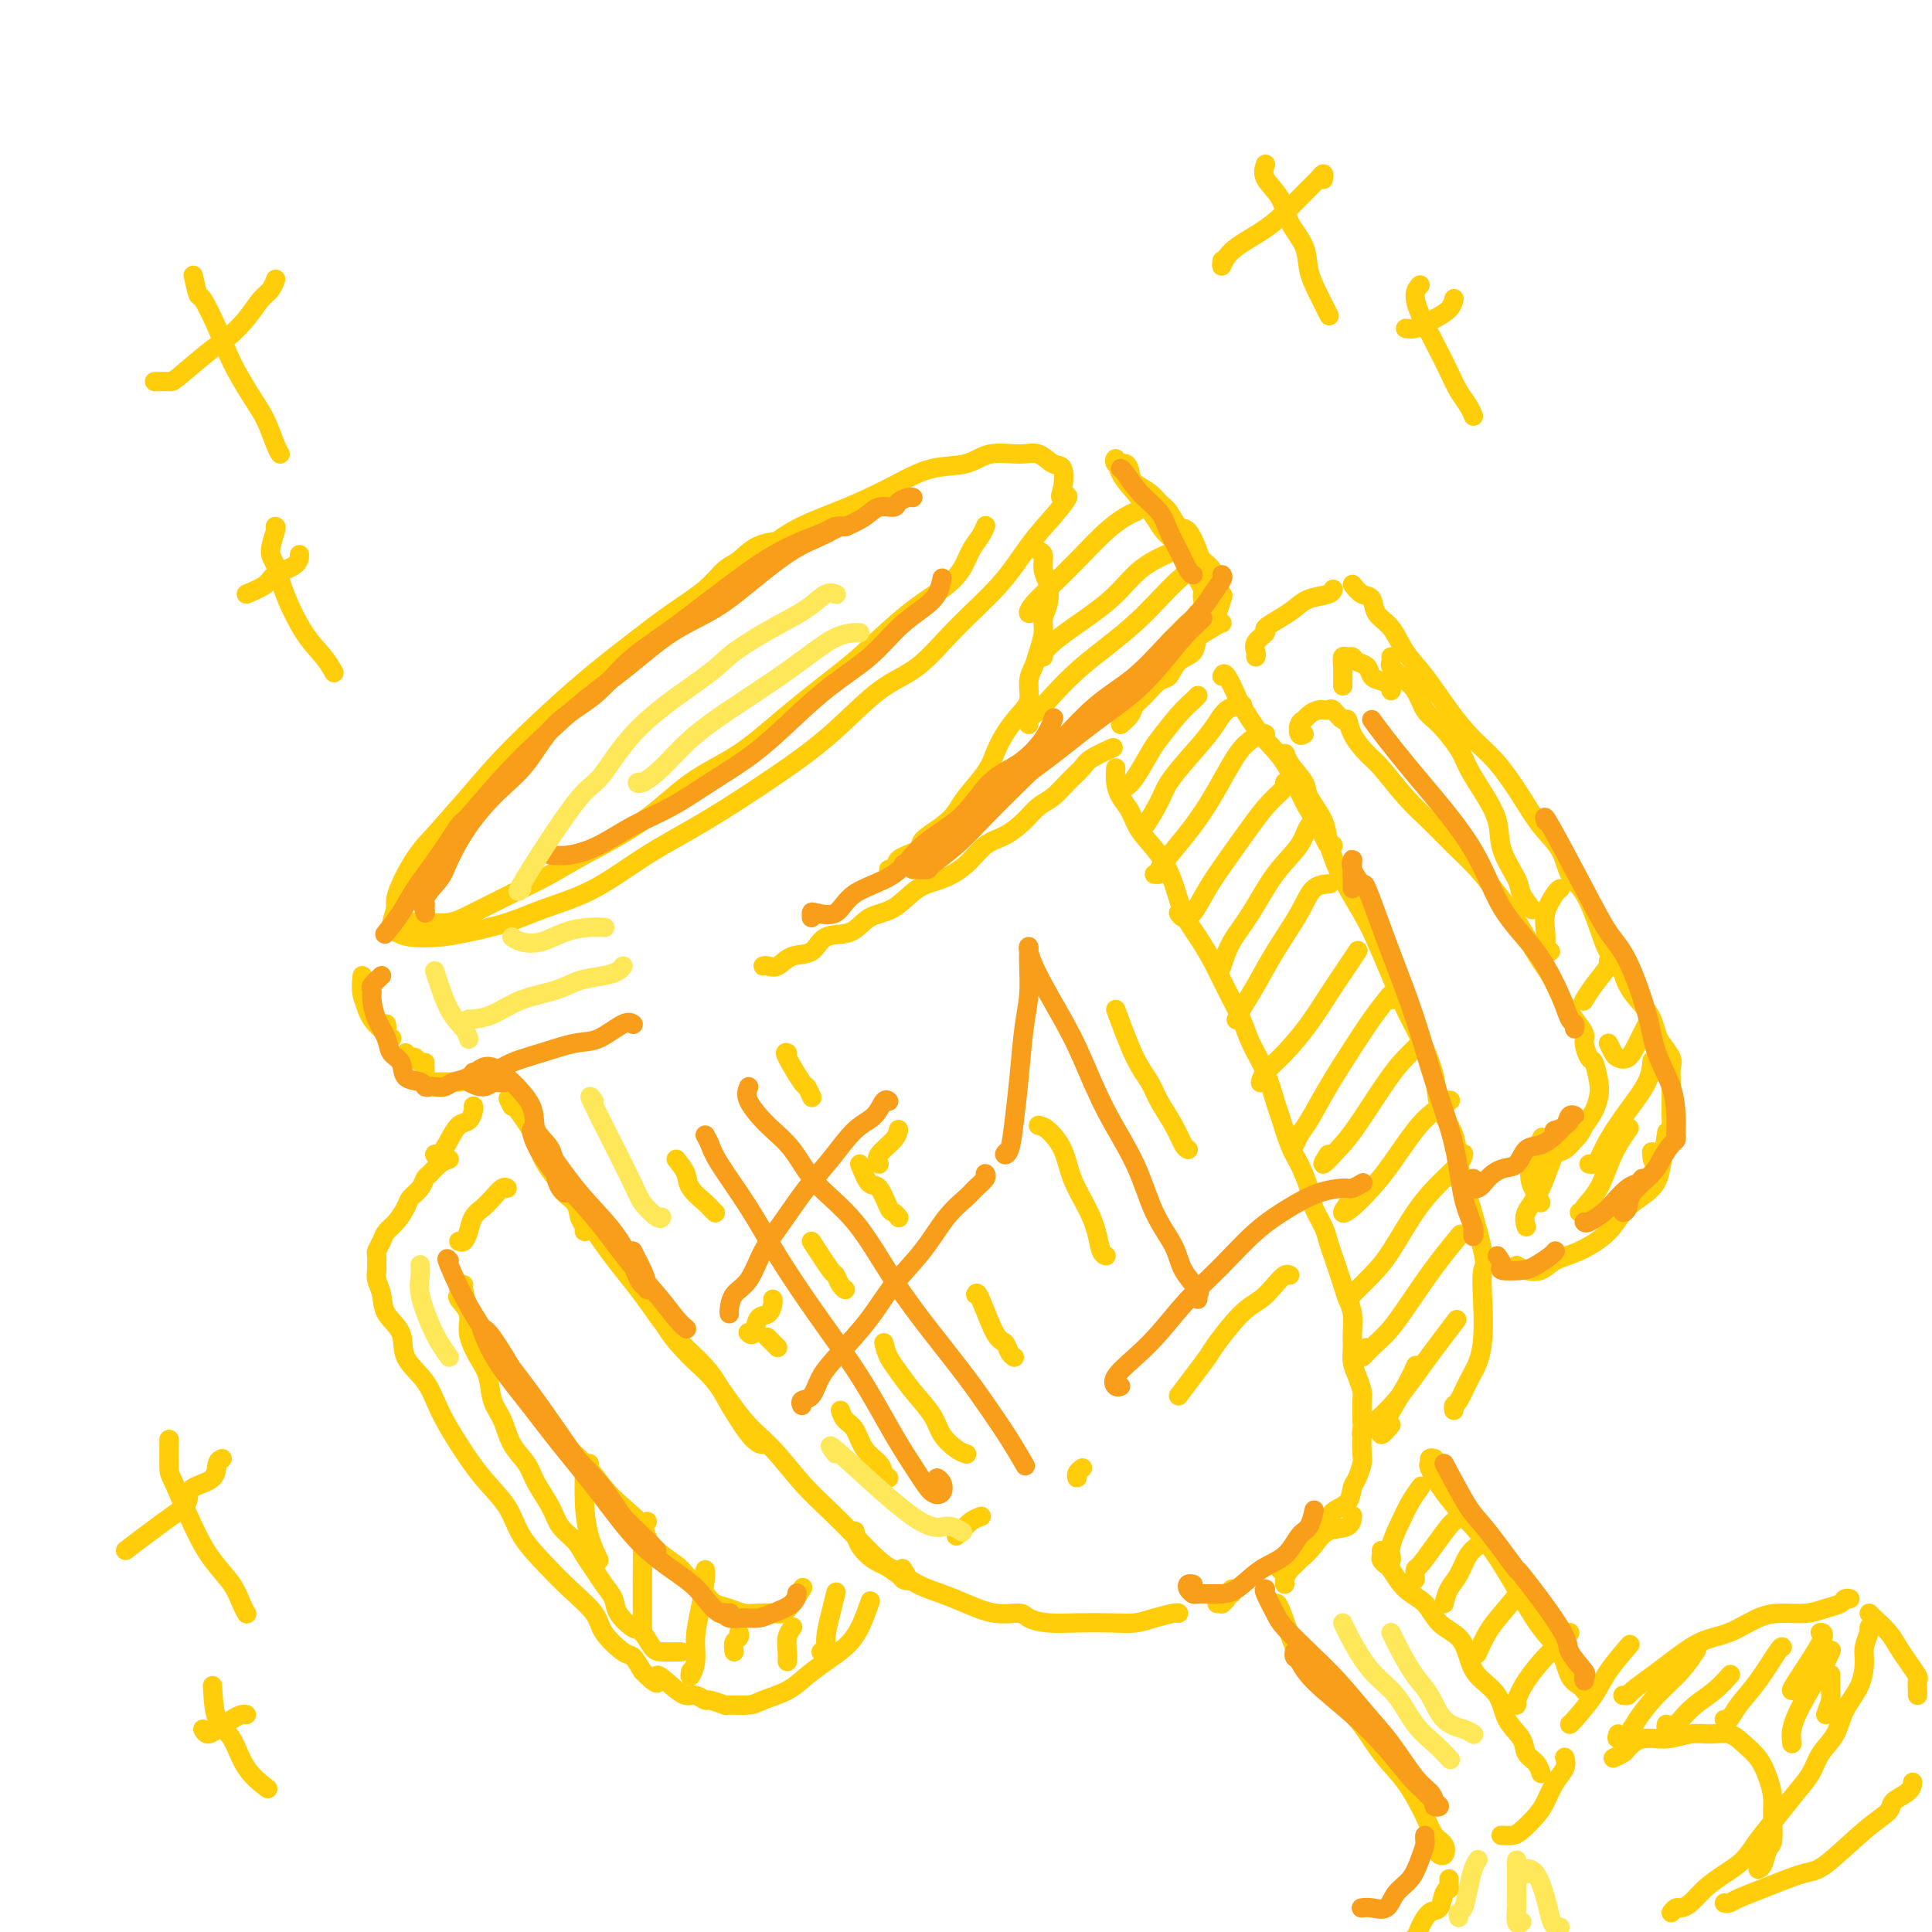 <svg viewBox='0 0 400 400' version='1.1' xmlns='http://www.w3.org/2000/svg' xmlns:xlink='http://www.w3.org/1999/xlink'><g fill='none' stroke='rgb(255,205,10)' stroke-width='4' stroke-linecap='round' stroke-linejoin='round'><path d='M163,112c0.041,-0.032 0.082,-0.064 -1,0c-1.082,0.064 -3.287,0.224 -5,1c-1.713,0.776 -2.933,2.168 -4,3c-1.067,0.832 -1.982,1.103 -3,2c-1.018,0.897 -2.139,2.418 -4,4c-1.861,1.582 -4.463,3.225 -7,5c-2.537,1.775 -5.008,3.682 -8,6c-2.992,2.318 -6.506,5.046 -10,8c-3.494,2.954 -6.969,6.134 -10,9c-3.031,2.866 -5.617,5.417 -8,8c-2.383,2.583 -4.562,5.196 -7,8c-2.438,2.804 -5.135,5.798 -7,8c-1.865,2.202 -2.900,3.613 -4,6c-1.100,2.387 -2.266,5.751 -3,8c-0.734,2.249 -1.035,3.385 -1,4c0.035,0.615 0.408,0.710 1,1c0.592,0.290 1.403,0.777 3,1c1.597,0.223 3.980,0.184 6,0c2.020,-0.184 3.676,-0.512 6,-1c2.324,-0.488 5.314,-1.137 8,-2c2.686,-0.863 5.067,-1.939 8,-3c2.933,-1.061 6.419,-2.106 10,-4c3.581,-1.894 7.256,-4.636 11,-7c3.744,-2.364 7.556,-4.352 12,-7c4.444,-2.648 9.521,-5.958 14,-9c4.479,-3.042 8.360,-5.815 12,-9c3.640,-3.185 7.039,-6.780 10,-9c2.961,-2.220 5.484,-3.064 8,-5c2.516,-1.936 5.025,-4.962 8,-8c2.975,-3.038 6.416,-6.087 9,-9c2.584,-2.913 4.310,-5.689 6,-8c1.690,-2.311 3.345,-4.155 5,-6'/><path d='M218,107c4.791,-5.643 2.767,-4.252 2,-4c-0.767,0.252 -0.278,-0.636 0,-2c0.278,-1.364 0.347,-3.205 0,-4c-0.347,-0.795 -1.108,-0.546 -2,-1c-0.892,-0.454 -1.916,-1.613 -3,-2c-1.084,-0.387 -2.228,-0.004 -4,0c-1.772,0.004 -4.173,-0.372 -6,0c-1.827,0.372 -3.079,1.492 -5,2c-1.921,0.508 -4.510,0.406 -7,1c-2.490,0.594 -4.879,1.885 -7,3c-2.121,1.115 -3.974,2.053 -6,3c-2.026,0.947 -4.227,1.902 -7,3c-2.773,1.098 -6.119,2.339 -9,4c-2.881,1.661 -5.296,3.742 -8,6c-2.704,2.258 -5.698,4.693 -9,7c-3.302,2.307 -6.912,4.488 -10,7c-3.088,2.512 -5.654,5.356 -9,8c-3.346,2.644 -7.472,5.086 -11,8c-3.528,2.914 -6.457,6.298 -9,9c-2.543,2.702 -4.699,4.723 -7,7c-2.301,2.277 -4.746,4.812 -7,7c-2.254,2.188 -4.318,4.030 -6,6c-1.682,1.970 -2.982,4.069 -4,6c-1.018,1.931 -1.754,3.694 -2,5c-0.246,1.306 -0.002,2.155 0,3c0.002,0.845 -0.239,1.686 0,2c0.239,0.314 0.959,0.101 2,0c1.041,-0.101 2.403,-0.089 4,0c1.597,0.089 3.430,0.255 5,0c1.570,-0.255 2.877,-0.930 5,-2c2.123,-1.070 5.061,-2.535 8,-4'/><path d='M106,185c3.559,-1.676 5.957,-2.864 8,-4c2.043,-1.136 3.731,-2.218 7,-4c3.269,-1.782 8.117,-4.262 12,-7c3.883,-2.738 6.799,-5.733 10,-8c3.201,-2.267 6.686,-3.807 10,-6c3.314,-2.193 6.458,-5.041 10,-8c3.542,-2.959 7.481,-6.030 10,-8c2.519,-1.970 3.619,-2.838 6,-5c2.381,-2.162 6.042,-5.618 9,-8c2.958,-2.382 5.213,-3.689 7,-5c1.787,-1.311 3.106,-2.625 4,-4c0.894,-1.375 1.363,-2.812 2,-4c0.637,-1.188 1.441,-2.128 2,-3c0.559,-0.872 0.874,-1.678 1,-2c0.126,-0.322 0.063,-0.161 0,0'/><path d='M80,212c0.087,0.402 0.173,0.805 0,1c-0.173,0.195 -0.606,0.183 -1,0c-0.394,-0.183 -0.748,-0.537 -1,-1c-0.252,-0.463 -0.403,-1.036 -1,-2c-0.597,-0.964 -1.641,-2.318 -2,-4c-0.359,-1.682 -0.034,-3.690 0,-4c0.034,-0.310 -0.222,1.080 0,3c0.222,1.920 0.921,4.371 2,6c1.079,1.629 2.537,2.437 3,3c0.463,0.563 -0.068,0.882 0,1c0.068,0.118 0.734,0.034 1,0c0.266,-0.034 0.133,-0.017 0,0'/><path d='M84,218c-0.089,0.415 -0.178,0.829 0,1c0.178,0.171 0.622,0.098 1,0c0.378,-0.098 0.689,-0.222 1,0c0.311,0.222 0.622,0.791 1,1c0.378,0.209 0.822,0.060 1,0c0.178,-0.060 0.089,-0.030 0,0'/><path d='M88,221c0.001,0.340 0.003,0.679 0,1c-0.003,0.321 -0.009,0.622 0,1c0.009,0.378 0.035,0.833 0,1c-0.035,0.167 -0.131,0.045 0,0c0.131,-0.045 0.487,-0.012 1,0c0.513,0.012 1.182,0.003 2,0c0.818,-0.003 1.786,-0.001 2,0c0.214,0.001 -0.327,0.000 0,0c0.327,-0.000 1.522,-0.000 2,0c0.478,0.000 0.239,0.000 0,0'/><path d='M98,224c0.754,0.000 1.509,0.000 2,0c0.491,0.000 0.719,0.000 1,0c0.281,0.000 0.614,0.000 1,0c0.386,-0.000 0.825,0.000 1,0c0.175,0.000 0.088,0.000 0,0'/><path d='M121,254c-0.028,0.496 -0.056,0.991 0,1c0.056,0.009 0.196,-0.469 0,-1c-0.196,-0.531 -0.728,-1.116 -1,-2c-0.272,-0.884 -0.283,-2.067 -1,-3c-0.717,-0.933 -2.139,-1.618 -3,-3c-0.861,-1.382 -1.162,-3.463 -2,-5c-0.838,-1.537 -2.213,-2.530 -3,-4c-0.787,-1.470 -0.985,-3.416 -1,-4c-0.015,-0.584 0.155,0.193 0,0c-0.155,-0.193 -0.634,-1.358 -1,-2c-0.366,-0.642 -0.620,-0.761 -1,-1c-0.380,-0.239 -0.886,-0.597 -1,-1c-0.114,-0.403 0.165,-0.850 0,-1c-0.165,-0.150 -0.775,-0.002 -1,0c-0.225,0.002 -0.064,-0.142 0,0c0.064,0.142 0.032,0.571 0,1'/><path d='M106,229c-2.037,-3.662 0.371,-0.317 2,2c1.629,2.317 2.479,3.607 3,5c0.521,1.393 0.713,2.887 2,5c1.287,2.113 3.671,4.843 6,8c2.329,3.157 4.605,6.742 7,10c2.395,3.258 4.910,6.191 7,9c2.090,2.809 3.757,5.495 6,8c2.243,2.505 5.064,4.830 7,7c1.936,2.170 2.988,4.185 4,6c1.012,1.815 1.984,3.428 3,5c1.016,1.572 2.076,3.102 3,4c0.924,0.898 1.710,1.165 2,1c0.290,-0.165 0.083,-0.761 0,-1c-0.083,-0.239 -0.041,-0.119 0,0'/><path d='M134,268c-0.198,0.276 -0.397,0.551 0,1c0.397,0.449 1.388,1.070 2,2c0.612,0.930 0.843,2.167 2,4c1.157,1.833 3.238,4.260 5,6c1.762,1.740 3.205,2.793 5,5c1.795,2.207 3.942,5.569 6,8c2.058,2.431 4.027,3.932 6,6c1.973,2.068 3.951,4.704 6,7c2.049,2.296 4.170,4.250 6,6c1.830,1.750 3.371,3.294 5,5c1.629,1.706 3.347,3.574 5,5c1.653,1.426 3.241,2.410 4,3c0.759,0.590 0.688,0.787 1,1c0.312,0.213 1.007,0.442 1,0c-0.007,-0.442 -0.716,-1.555 -1,-2c-0.284,-0.445 -0.142,-0.223 0,0'/><path d='M177,317c0.172,0.968 0.345,1.936 1,3c0.655,1.064 1.794,2.224 3,3c1.206,0.776 2.481,1.168 4,2c1.519,0.832 3.282,2.103 5,3c1.718,0.897 3.389,1.420 5,2c1.611,0.580 3.160,1.217 5,2c1.840,0.783 3.970,1.712 6,2c2.030,0.288 3.960,-0.067 5,0c1.040,0.067 1.191,0.555 2,1c0.809,0.445 2.277,0.849 4,1c1.723,0.151 3.701,0.051 6,0c2.299,-0.051 4.917,-0.052 7,0c2.083,0.052 3.630,0.158 5,0c1.370,-0.158 2.563,-0.578 4,-1c1.437,-0.422 3.118,-0.844 4,-1c0.882,-0.156 0.966,-0.044 1,0c0.034,0.044 0.017,0.022 0,0'/><path d='M232,150c0.772,-0.656 1.544,-1.311 2,-2c0.456,-0.689 0.596,-1.410 1,-2c0.404,-0.590 1.072,-1.049 2,-2c0.928,-0.951 2.117,-2.394 3,-3c0.883,-0.606 1.459,-0.376 2,-1c0.541,-0.624 1.048,-2.102 2,-3c0.952,-0.898 2.350,-1.216 3,-2c0.650,-0.784 0.551,-2.036 1,-3c0.449,-0.964 1.444,-1.642 2,-2c0.556,-0.358 0.672,-0.396 1,-1c0.328,-0.604 0.869,-1.775 1,-2c0.131,-0.225 -0.149,0.494 0,0c0.149,-0.494 0.727,-2.202 1,-3c0.273,-0.798 0.243,-0.687 0,-1c-0.243,-0.313 -0.698,-1.051 -1,-2c-0.302,-0.949 -0.451,-2.108 -1,-3c-0.549,-0.892 -1.498,-1.517 -2,-2c-0.502,-0.483 -0.558,-0.825 -1,-2c-0.442,-1.175 -1.272,-3.182 -2,-4c-0.728,-0.818 -1.354,-0.446 -2,-1c-0.646,-0.554 -1.311,-2.035 -2,-3c-0.689,-0.965 -1.402,-1.415 -2,-2c-0.598,-0.585 -1.082,-1.304 -2,-2c-0.918,-0.696 -2.271,-1.369 -3,-2c-0.729,-0.631 -0.835,-1.218 -1,-2c-0.165,-0.782 -0.390,-1.757 -1,-2c-0.610,-0.243 -1.605,0.247 -2,0c-0.395,-0.247 -0.188,-1.231 0,-1c0.188,0.231 0.358,1.678 1,3c0.642,1.322 1.755,2.521 3,4c1.245,1.479 2.623,3.240 4,5'/><path d='M239,107c1.455,2.484 2.092,3.194 3,4c0.908,0.806 2.086,1.708 3,3c0.914,1.292 1.565,2.975 2,4c0.435,1.025 0.653,1.391 1,2c0.347,0.609 0.821,1.459 1,2c0.179,0.541 0.062,0.771 0,1c-0.062,0.229 -0.067,0.457 0,1c0.067,0.543 0.208,1.401 0,2c-0.208,0.599 -0.766,0.937 -1,1c-0.234,0.063 -0.145,-0.150 0,0c0.145,0.150 0.348,0.663 0,1c-0.348,0.337 -1.245,0.499 -2,1c-0.755,0.501 -1.369,1.343 -2,2c-0.631,0.657 -1.280,1.129 -2,2c-0.720,0.871 -1.513,2.141 -2,3c-0.487,0.859 -0.670,1.308 -1,2c-0.330,0.692 -0.809,1.626 -1,2c-0.191,0.374 -0.096,0.187 0,0'/><path d='M253,140c0.203,-0.432 0.406,-0.864 1,0c0.594,0.864 1.579,3.025 2,4c0.421,0.975 0.276,0.766 1,2c0.724,1.234 2.316,3.911 4,6c1.684,2.089 3.461,3.590 5,6c1.539,2.410 2.840,5.731 4,8c1.160,2.269 2.181,3.487 3,5c0.819,1.513 1.438,3.321 2,4c0.562,0.679 1.068,0.230 1,0c-0.068,-0.230 -0.708,-0.242 -1,-1c-0.292,-0.758 -0.235,-2.261 -1,-4c-0.765,-1.739 -2.351,-3.715 -3,-5c-0.649,-1.285 -0.360,-1.878 -1,-3c-0.640,-1.122 -2.209,-2.772 -3,-4c-0.791,-1.228 -0.805,-2.033 -1,-2c-0.195,0.033 -0.571,0.903 0,2c0.571,1.097 2.089,2.421 3,4c0.911,1.579 1.216,3.413 2,5c0.784,1.587 2.047,2.925 3,5c0.953,2.075 1.595,4.886 3,8c1.405,3.114 3.572,6.531 5,9c1.428,2.469 2.117,3.990 3,6c0.883,2.010 1.961,4.510 3,7c1.039,2.490 2.041,4.969 3,7c0.959,2.031 1.877,3.615 3,6c1.123,2.385 2.450,5.570 3,8c0.550,2.430 0.321,4.104 1,6c0.679,1.896 2.264,4.013 3,6c0.736,1.987 0.621,3.843 1,6c0.379,2.157 1.251,4.616 2,7c0.749,2.384 1.374,4.692 2,7'/><path d='M306,255c2.085,7.671 1.299,6.847 1,8c-0.299,1.153 -0.111,4.281 0,7c0.111,2.719 0.145,5.029 0,7c-0.145,1.971 -0.470,3.604 -1,5c-0.530,1.396 -1.266,2.556 -2,4c-0.734,1.444 -1.465,3.170 -2,4c-0.535,0.830 -0.875,0.762 -1,1c-0.125,0.238 -0.036,0.782 0,1c0.036,0.218 0.018,0.109 0,0'/><path d='M253,332c-0.545,0.006 -1.089,0.012 -1,0c0.089,-0.012 0.812,-0.041 1,0c0.188,0.041 -0.160,0.151 0,0c0.160,-0.151 0.827,-0.562 1,-1c0.173,-0.438 -0.150,-0.901 0,-1c0.150,-0.099 0.771,0.166 1,0c0.229,-0.166 0.065,-0.762 0,-1c-0.065,-0.238 -0.033,-0.119 0,0'/><path d='M265,325c0.158,0.159 0.315,0.318 1,0c0.685,-0.318 1.896,-1.112 3,-2c1.104,-0.888 2.100,-1.870 3,-3c0.900,-1.130 1.705,-2.408 3,-3c1.295,-0.592 3.079,-0.499 4,-1c0.921,-0.501 0.979,-1.596 1,-2c0.021,-0.404 0.006,-0.115 0,0c-0.006,0.115 -0.003,0.058 0,0'/><path d='M264,333c0.103,-0.903 0.207,-1.806 1,0c0.793,1.806 2.276,6.320 3,8c0.724,1.680 0.689,0.526 2,2c1.311,1.474 3.969,5.577 6,8c2.031,2.423 3.436,3.167 5,5c1.564,1.833 3.288,4.756 5,7c1.712,2.244 3.412,3.810 5,6c1.588,2.190 3.063,5.003 4,7c0.937,1.997 1.337,3.176 2,4c0.663,0.824 1.590,1.293 2,2c0.410,0.707 0.303,1.652 0,2c-0.303,0.348 -0.801,0.099 -1,0c-0.199,-0.099 -0.100,-0.050 0,0'/><path d='M300,389c0.007,0.308 0.014,0.615 0,1c-0.014,0.385 -0.048,0.847 0,1c0.048,0.153 0.177,-0.002 0,0c-0.177,0.002 -0.662,0.160 -1,1c-0.338,0.840 -0.529,2.361 -1,3c-0.471,0.639 -1.222,0.398 -2,1c-0.778,0.602 -1.581,2.049 -2,3c-0.419,0.951 -0.452,1.407 -1,2c-0.548,0.593 -1.611,1.322 -2,2c-0.389,0.678 -0.104,1.306 0,2c0.104,0.694 0.028,1.456 0,2c-0.028,0.544 -0.008,0.870 0,1c0.008,0.130 0.004,0.065 0,0'/><path d='M297,302c-0.438,-0.113 -0.877,-0.226 -1,0c-0.123,0.226 0.069,0.791 0,1c-0.069,0.209 -0.400,0.061 0,1c0.400,0.939 1.530,2.964 3,5c1.470,2.036 3.279,4.083 5,6c1.721,1.917 3.353,3.704 5,6c1.647,2.296 3.309,5.101 5,8c1.691,2.899 3.409,5.891 5,8c1.591,2.109 3.053,3.336 4,5c0.947,1.664 1.377,3.766 2,5c0.623,1.234 1.437,1.602 2,2c0.563,0.398 0.875,0.828 1,1c0.125,0.172 0.062,0.086 0,0'/><path d='M311,380c-0.187,-0.011 -0.373,-0.021 0,0c0.373,0.021 1.307,0.074 2,0c0.693,-0.074 1.146,-0.274 2,-1c0.854,-0.726 2.110,-1.978 3,-3c0.890,-1.022 1.415,-1.815 2,-3c0.585,-1.185 1.229,-2.761 2,-4c0.771,-1.239 1.669,-2.141 2,-3c0.331,-0.859 0.095,-1.674 0,-2c-0.095,-0.326 -0.047,-0.163 0,0'/><path d='M336,351c0.409,0.039 0.817,0.077 1,0c0.183,-0.077 0.140,-0.270 1,-1c0.860,-0.730 2.624,-1.996 4,-3c1.376,-1.004 2.366,-1.748 4,-3c1.634,-1.252 3.914,-3.014 6,-4c2.086,-0.986 3.979,-1.195 6,-2c2.021,-0.805 4.170,-2.204 6,-3c1.830,-0.796 3.341,-0.988 5,-1c1.659,-0.012 3.468,0.154 5,0c1.532,-0.154 2.789,-0.630 4,-1c1.211,-0.370 2.376,-0.635 3,-1c0.624,-0.365 0.706,-0.829 1,-1c0.294,-0.171 0.798,-0.049 1,0c0.202,0.049 0.101,0.024 0,0'/><path d='M346,396c0.352,-0.434 0.705,-0.868 1,-1c0.295,-0.132 0.533,0.037 1,0c0.467,-0.037 1.163,-0.280 2,-1c0.837,-0.720 1.816,-1.917 3,-3c1.184,-1.083 2.575,-2.054 4,-3c1.425,-0.946 2.886,-1.869 4,-3c1.114,-1.131 1.883,-2.469 3,-4c1.117,-1.531 2.582,-3.255 4,-5c1.418,-1.745 2.787,-3.512 4,-5c1.213,-1.488 2.269,-2.696 3,-4c0.731,-1.304 1.139,-2.702 2,-4c0.861,-1.298 2.177,-2.496 3,-4c0.823,-1.504 1.152,-3.315 2,-5c0.848,-1.685 2.213,-3.246 3,-5c0.787,-1.754 0.995,-3.703 1,-5c0.005,-1.297 -0.195,-1.941 0,-3c0.195,-1.059 0.784,-2.531 1,-3c0.216,-0.469 0.058,0.066 0,0c-0.058,-0.066 -0.017,-0.733 0,-1c0.017,-0.267 0.008,-0.133 0,0'/><path d='M387,334c0.132,0.156 0.263,0.312 1,1c0.737,0.688 2.078,1.910 3,3c0.922,1.090 1.424,2.050 2,3c0.576,0.950 1.226,1.890 2,3c0.774,1.110 1.671,2.388 2,3c0.329,0.612 0.088,0.556 0,1c-0.088,0.444 -0.024,1.389 0,2c0.024,0.611 0.007,0.889 0,1c-0.007,0.111 -0.003,0.056 0,0'/><path d='M396,369c-0.088,0.661 -0.176,1.323 -1,2c-0.824,0.677 -2.383,1.370 -3,2c-0.617,0.630 -0.292,1.198 -1,2c-0.708,0.802 -2.448,1.840 -5,4c-2.552,2.160 -5.916,5.444 -8,7c-2.084,1.556 -2.888,1.384 -5,2c-2.112,0.616 -5.533,2.022 -8,3c-2.467,0.978 -3.981,1.530 -5,2c-1.019,0.470 -1.544,0.857 -2,1c-0.456,0.143 -0.845,0.041 -1,0c-0.155,-0.041 -0.078,-0.020 0,0'/><path d='M92,239c-0.292,0.018 -0.584,0.036 -1,0c-0.416,-0.036 -0.956,-0.127 -1,0c-0.044,0.127 0.409,0.472 1,0c0.591,-0.472 1.321,-1.762 2,-3c0.679,-1.238 1.306,-2.423 2,-3c0.694,-0.577 1.454,-0.546 2,-1c0.546,-0.454 0.878,-1.391 1,-2c0.122,-0.609 0.035,-0.888 0,-1c-0.035,-0.112 -0.017,-0.056 0,0'/><path d='M93,240c-0.645,0.214 -1.290,0.428 -2,1c-0.710,0.572 -1.485,1.503 -2,2c-0.515,0.497 -0.771,0.560 -1,1c-0.229,0.440 -0.432,1.259 -1,2c-0.568,0.741 -1.500,1.406 -2,2c-0.500,0.594 -0.569,1.119 -1,2c-0.431,0.881 -1.226,2.119 -2,3c-0.774,0.881 -1.528,1.406 -2,2c-0.472,0.594 -0.662,1.258 -1,2c-0.338,0.742 -0.824,1.563 -1,2c-0.176,0.437 -0.044,0.489 0,1c0.044,0.511 -0.002,1.480 0,2c0.002,0.520 0.050,0.592 0,1c-0.050,0.408 -0.199,1.154 0,2c0.199,0.846 0.746,1.792 1,3c0.254,1.208 0.216,2.677 1,4c0.784,1.323 2.389,2.501 3,4c0.611,1.499 0.227,3.320 1,5c0.773,1.680 2.704,3.221 4,5c1.296,1.779 1.959,3.797 3,6c1.041,2.203 2.462,4.591 4,7c1.538,2.409 3.193,4.838 5,7c1.807,2.162 3.766,4.055 5,6c1.234,1.945 1.742,3.940 3,6c1.258,2.060 3.265,4.185 5,6c1.735,1.815 3.199,3.321 5,5c1.801,1.679 3.938,3.530 5,5c1.062,1.470 1.047,2.559 2,4c0.953,1.441 2.872,3.234 4,4c1.128,0.766 1.465,0.505 2,1c0.535,0.495 1.267,1.748 2,3'/><path d='M133,346c4.407,4.471 2.925,1.647 3,1c0.075,-0.647 1.705,0.883 3,2c1.295,1.117 2.253,1.820 3,2c0.747,0.180 1.282,-0.162 2,0c0.718,0.162 1.617,0.829 2,1c0.383,0.171 0.250,-0.153 1,0c0.750,0.153 2.385,0.782 3,1c0.615,0.218 0.212,0.025 1,0c0.788,-0.025 2.769,0.118 4,0c1.231,-0.118 1.712,-0.495 3,-1c1.288,-0.505 3.384,-1.136 5,-2c1.616,-0.864 2.752,-1.959 4,-3c1.248,-1.041 2.608,-2.028 4,-3c1.392,-0.972 2.816,-1.931 4,-3c1.184,-1.069 2.126,-2.249 3,-4c0.874,-1.751 1.678,-4.072 2,-5c0.322,-0.928 0.161,-0.464 0,0'/><path d='M95,257c0.327,0.149 0.654,0.297 1,0c0.346,-0.297 0.712,-1.040 1,-2c0.288,-0.960 0.498,-2.138 1,-3c0.502,-0.862 1.298,-1.408 2,-2c0.702,-0.592 1.312,-1.231 2,-2c0.688,-0.769 1.454,-1.669 2,-2c0.546,-0.331 0.870,-0.095 1,0c0.130,0.095 0.065,0.047 0,0'/><path d='M96,266c-0.103,-0.109 -0.205,-0.218 0,1c0.205,1.218 0.718,3.763 1,5c0.282,1.237 0.333,1.165 1,2c0.667,0.835 1.951,2.579 3,4c1.049,1.421 1.862,2.521 3,4c1.138,1.479 2.600,3.336 4,5c1.400,1.664 2.736,3.133 4,5c1.264,1.867 2.454,4.130 4,6c1.546,1.870 3.446,3.346 5,5c1.554,1.654 2.760,3.487 4,5c1.240,1.513 2.514,2.707 4,4c1.486,1.293 3.182,2.685 4,4c0.818,1.315 0.756,2.551 2,4c1.244,1.449 3.792,3.109 5,4c1.208,0.891 1.075,1.013 2,2c0.925,0.987 2.908,2.839 4,4c1.092,1.161 1.293,1.631 2,2c0.707,0.369 1.919,0.636 3,1c1.081,0.364 2.033,0.825 3,1c0.967,0.175 1.951,0.064 3,0c1.049,-0.064 2.162,-0.081 3,0c0.838,0.081 1.400,0.259 2,0c0.600,-0.259 1.239,-0.954 2,-2c0.761,-1.046 1.646,-2.442 2,-3c0.354,-0.558 0.177,-0.279 0,0'/><path d='M260,136c0.066,-0.252 0.132,-0.504 0,-1c-0.132,-0.496 -0.461,-1.235 0,-2c0.461,-0.765 1.710,-1.557 2,-2c0.290,-0.443 -0.381,-0.538 0,-1c0.381,-0.462 1.815,-1.290 3,-2c1.185,-0.710 2.121,-1.301 3,-2c0.879,-0.699 1.699,-1.507 3,-2c1.301,-0.493 3.081,-0.671 4,-1c0.919,-0.329 0.977,-0.808 1,-1c0.023,-0.192 0.012,-0.096 0,0'/><path d='M280,121c0.630,0.808 1.259,1.615 2,2c0.741,0.385 1.593,0.347 2,1c0.407,0.653 0.369,1.996 1,3c0.631,1.004 1.932,1.668 3,3c1.068,1.332 1.905,3.333 3,5c1.095,1.667 2.449,3.000 4,5c1.551,2.000 3.299,4.666 5,7c1.701,2.334 3.355,4.335 5,6c1.645,1.665 3.279,2.995 5,5c1.721,2.005 3.527,4.686 5,7c1.473,2.314 2.611,4.260 4,6c1.389,1.740 3.029,3.275 4,5c0.971,1.725 1.271,3.639 2,5c0.729,1.361 1.885,2.170 3,4c1.115,1.830 2.189,4.681 3,7c0.811,2.319 1.359,4.104 2,5c0.641,0.896 1.376,0.901 2,2c0.624,1.099 1.136,3.290 2,5c0.864,1.710 2.082,2.937 3,4c0.918,1.063 1.538,1.960 2,3c0.462,1.040 0.765,2.221 1,3c0.235,0.779 0.403,1.155 1,2c0.597,0.845 1.624,2.160 2,3c0.376,0.840 0.101,1.206 0,2c-0.101,0.794 -0.029,2.016 0,3c0.029,0.984 0.016,1.731 0,3c-0.016,1.269 -0.035,3.062 0,4c0.035,0.938 0.125,1.022 0,2c-0.125,0.978 -0.464,2.851 -1,4c-0.536,1.149 -1.268,1.575 -2,2'/><path d='M343,239c-0.689,3.111 -0.911,0.889 -1,0c-0.089,-0.889 -0.044,-0.444 0,0'/><path d='M314,262c0.567,0.372 1.135,0.744 2,1c0.865,0.256 2.028,0.396 3,0c0.972,-0.396 1.752,-1.329 3,-2c1.248,-0.671 2.964,-1.079 5,-2c2.036,-0.921 4.392,-2.356 6,-4c1.608,-1.644 2.470,-3.496 4,-5c1.530,-1.504 3.730,-2.661 5,-4c1.270,-1.339 1.611,-2.861 2,-5c0.389,-2.139 0.825,-4.897 1,-6c0.175,-1.103 0.087,-0.552 0,0'/><path d='M270,152c-0.397,0.202 -0.794,0.404 -1,0c-0.206,-0.404 -0.220,-1.414 0,-2c0.220,-0.586 0.674,-0.748 1,-1c0.326,-0.252 0.525,-0.595 1,-1c0.475,-0.405 1.227,-0.871 2,-1c0.773,-0.129 1.567,0.078 2,0c0.433,-0.078 0.503,-0.442 1,0c0.497,0.442 1.419,1.690 2,2c0.581,0.310 0.822,-0.319 1,0c0.178,0.319 0.293,1.585 1,3c0.707,1.415 2.004,2.979 3,4c0.996,1.021 1.690,1.500 3,3c1.310,1.500 3.236,4.022 5,6c1.764,1.978 3.368,3.413 5,5c1.632,1.587 3.294,3.325 5,5c1.706,1.675 3.458,3.285 5,5c1.542,1.715 2.874,3.535 4,5c1.126,1.465 2.046,2.574 3,4c0.954,1.426 1.943,3.168 3,5c1.057,1.832 2.184,3.753 3,5c0.816,1.247 1.323,1.819 2,3c0.677,1.181 1.526,2.972 2,4c0.474,1.028 0.575,1.292 1,2c0.425,0.708 1.174,1.861 2,3c0.826,1.139 1.727,2.265 2,3c0.273,0.735 -0.084,1.078 0,2c0.084,0.922 0.609,2.424 1,3c0.391,0.576 0.649,0.226 1,1c0.351,0.774 0.795,2.671 1,4c0.205,1.329 0.171,2.088 0,3c-0.171,0.912 -0.477,1.975 -1,3c-0.523,1.025 -1.261,2.013 -2,3'/><path d='M328,233c-0.824,1.958 -1.384,2.353 -2,3c-0.616,0.647 -1.289,1.544 -2,2c-0.711,0.456 -1.461,0.469 -2,1c-0.539,0.531 -0.868,1.580 -1,2c-0.132,0.420 -0.066,0.210 0,0'/><path d='M231,159c-0.062,0.995 -0.123,1.990 0,3c0.123,1.010 0.432,2.036 1,3c0.568,0.964 1.397,1.867 2,3c0.603,1.133 0.979,2.497 2,4c1.021,1.503 2.685,3.145 4,5c1.315,1.855 2.280,3.922 3,6c0.720,2.078 1.194,4.165 2,6c0.806,1.835 1.944,3.416 3,5c1.056,1.584 2.030,3.170 3,5c0.970,1.830 1.938,3.905 3,6c1.062,2.095 2.220,4.210 3,6c0.780,1.790 1.182,3.256 2,5c0.818,1.744 2.053,3.767 3,6c0.947,2.233 1.606,4.677 2,6c0.394,1.323 0.524,1.525 1,3c0.476,1.475 1.297,4.222 2,6c0.703,1.778 1.288,2.588 2,4c0.712,1.412 1.552,3.428 2,5c0.448,1.572 0.505,2.700 1,4c0.495,1.300 1.428,2.770 2,4c0.572,1.230 0.784,2.218 1,3c0.216,0.782 0.436,1.357 1,3c0.564,1.643 1.472,4.354 2,6c0.528,1.646 0.677,2.226 1,3c0.323,0.774 0.821,1.743 1,3c0.179,1.257 0.038,2.802 0,4c-0.038,1.198 0.028,2.049 0,3c-0.028,0.951 -0.151,2.004 0,3c0.151,0.996 0.577,1.937 1,3c0.423,1.063 0.845,2.248 1,3c0.155,0.752 0.044,1.072 0,2c-0.044,0.928 -0.022,2.464 0,4'/><path d='M282,294c0.313,3.861 0.094,2.514 0,3c-0.094,0.486 -0.065,2.806 0,4c0.065,1.194 0.165,1.264 0,2c-0.165,0.736 -0.597,2.140 -1,3c-0.403,0.860 -0.778,1.177 -1,2c-0.222,0.823 -0.289,2.153 -1,3c-0.711,0.847 -2.064,1.210 -3,2c-0.936,0.790 -1.456,2.008 -2,3c-0.544,0.992 -1.112,1.758 -2,3c-0.888,1.242 -2.094,2.960 -3,4c-0.906,1.040 -1.511,1.403 -2,2c-0.489,0.597 -0.862,1.430 -1,2c-0.138,0.570 -0.039,0.877 0,1c0.039,0.123 0.020,0.061 0,0'/><path d='M286,321c0.027,0.339 0.053,0.678 0,1c-0.053,0.322 -0.187,0.626 0,1c0.187,0.374 0.695,0.817 1,1c0.305,0.183 0.407,0.106 1,1c0.593,0.894 1.678,2.759 3,4c1.322,1.241 2.880,1.858 4,3c1.120,1.142 1.803,2.811 3,4c1.197,1.189 2.910,1.900 4,3c1.090,1.100 1.557,2.591 2,4c0.443,1.409 0.863,2.738 2,4c1.137,1.262 2.991,2.459 4,4c1.009,1.541 1.174,3.425 2,5c0.826,1.575 2.312,2.839 3,4c0.688,1.161 0.576,2.218 1,3c0.424,0.782 1.383,1.287 2,2c0.617,0.713 0.890,1.632 1,2c0.110,0.368 0.055,0.184 0,0'/><path d='M334,364c0.792,-0.372 1.583,-0.745 2,-1c0.417,-0.255 0.459,-0.394 1,-1c0.541,-0.606 1.579,-1.681 3,-2c1.421,-0.319 3.223,0.116 5,0c1.777,-0.116 3.529,-0.783 5,-1c1.471,-0.217 2.660,0.017 4,0c1.340,-0.017 2.832,-0.283 4,0c1.168,0.283 2.011,1.116 3,2c0.989,0.884 2.122,1.820 3,3c0.878,1.180 1.500,2.604 2,4c0.500,1.396 0.877,2.762 1,4c0.123,1.238 -0.009,2.346 0,4c0.009,1.654 0.160,3.855 0,5c-0.160,1.145 -0.631,1.235 -1,2c-0.369,0.765 -0.638,2.206 -1,3c-0.362,0.794 -0.818,0.941 -1,1c-0.182,0.059 -0.091,0.029 0,0'/><path d='M158,200c0.259,-0.059 0.517,-0.118 1,0c0.483,0.118 1.189,0.413 2,0c0.811,-0.413 1.727,-1.532 3,-2c1.273,-0.468 2.902,-0.283 4,-1c1.098,-0.717 1.664,-2.335 3,-3c1.336,-0.665 3.441,-0.376 5,-1c1.559,-0.624 2.573,-2.161 4,-3c1.427,-0.839 3.266,-0.981 5,-2c1.734,-1.019 3.362,-2.916 5,-4c1.638,-1.084 3.285,-1.357 5,-2c1.715,-0.643 3.498,-1.657 5,-3c1.502,-1.343 2.723,-3.016 4,-4c1.277,-0.984 2.610,-1.277 4,-2c1.390,-0.723 2.838,-1.874 4,-3c1.162,-1.126 2.038,-2.227 3,-3c0.962,-0.773 2.010,-1.220 3,-2c0.990,-0.780 1.923,-1.894 3,-3c1.077,-1.106 2.299,-2.204 3,-3c0.701,-0.796 0.881,-1.291 2,-2c1.119,-0.709 3.177,-1.631 4,-2c0.823,-0.369 0.412,-0.184 0,0'/><path d='M184,180c0.966,0.177 1.931,0.354 2,0c0.069,-0.354 -0.760,-1.239 0,-2c0.760,-0.761 3.108,-1.398 4,-2c0.892,-0.602 0.330,-1.168 1,-2c0.670,-0.832 2.574,-1.930 4,-3c1.426,-1.070 2.373,-2.113 3,-3c0.627,-0.887 0.934,-1.620 2,-3c1.066,-1.380 2.892,-3.407 4,-5c1.108,-1.593 1.497,-2.751 2,-4c0.503,-1.249 1.119,-2.589 2,-4c0.881,-1.411 2.029,-2.894 3,-4c0.971,-1.106 1.767,-1.836 2,-3c0.233,-1.164 -0.096,-2.762 0,-4c0.096,-1.238 0.618,-2.115 1,-3c0.382,-0.885 0.625,-1.777 1,-3c0.375,-1.223 0.881,-2.777 1,-4c0.119,-1.223 -0.149,-2.114 0,-3c0.149,-0.886 0.717,-1.767 1,-3c0.283,-1.233 0.282,-2.817 0,-4c-0.282,-1.183 -0.846,-1.963 -1,-3c-0.154,-1.037 0.103,-2.329 0,-3c-0.103,-0.671 -0.566,-0.719 -1,-1c-0.434,-0.281 -0.838,-0.795 -1,-1c-0.162,-0.205 -0.081,-0.103 0,0'/><path d='M233,163c0.540,-0.335 1.079,-0.671 2,-2c0.921,-1.329 2.222,-3.652 3,-5c0.778,-1.348 1.032,-1.720 2,-3c0.968,-1.280 2.651,-3.467 4,-5c1.349,-1.533 2.363,-2.413 3,-3c0.637,-0.587 0.896,-0.882 1,-1c0.104,-0.118 0.052,-0.059 0,0'/><path d='M236,171c0.121,0.475 0.241,0.949 1,0c0.759,-0.949 2.155,-3.322 3,-5c0.845,-1.678 1.138,-2.660 2,-4c0.862,-1.340 2.294,-3.039 4,-5c1.706,-1.961 3.686,-4.186 5,-6c1.314,-1.814 1.960,-3.218 3,-4c1.040,-0.782 2.472,-0.941 3,-1c0.528,-0.059 0.151,-0.017 0,0c-0.151,0.017 -0.075,0.008 0,0'/><path d='M239,181c0.488,0.023 0.976,0.046 1,0c0.024,-0.046 -0.415,-0.161 0,-1c0.415,-0.839 1.685,-2.402 3,-4c1.315,-1.598 2.674,-3.231 4,-5c1.326,-1.769 2.618,-3.675 4,-6c1.382,-2.325 2.854,-5.068 4,-7c1.146,-1.932 1.967,-3.054 3,-4c1.033,-0.946 2.278,-1.716 3,-2c0.722,-0.284 0.921,-0.081 1,0c0.079,0.081 0.040,0.041 0,0'/><path d='M244,189c0.264,0.420 0.527,0.840 1,1c0.473,0.160 1.154,0.059 2,-1c0.846,-1.059 1.856,-3.075 3,-5c1.144,-1.925 2.422,-3.759 4,-6c1.578,-2.241 3.456,-4.888 5,-7c1.544,-2.112 2.754,-3.690 4,-5c1.246,-1.310 2.528,-2.353 3,-3c0.472,-0.647 0.135,-0.899 0,-1c-0.135,-0.101 -0.067,-0.050 0,0'/><path d='M253,200c0.507,-1.636 1.013,-3.272 2,-5c0.987,-1.728 2.454,-3.549 4,-6c1.546,-2.451 3.171,-5.532 5,-8c1.829,-2.468 3.861,-4.321 5,-6c1.139,-1.679 1.383,-3.183 2,-4c0.617,-0.817 1.605,-0.948 2,-1c0.395,-0.052 0.198,-0.026 0,0'/><path d='M256,211c-0.045,0.117 -0.090,0.234 0,0c0.090,-0.234 0.316,-0.819 1,-2c0.684,-1.181 1.827,-2.957 3,-5c1.173,-2.043 2.378,-4.351 4,-7c1.622,-2.649 3.662,-5.638 5,-8c1.338,-2.362 1.976,-4.098 3,-5c1.024,-0.902 2.436,-0.972 3,-1c0.564,-0.028 0.282,-0.014 0,0'/><path d='M261,224c-0.026,0.144 -0.052,0.288 0,0c0.052,-0.288 0.181,-1.007 1,-2c0.819,-0.993 2.328,-2.259 4,-4c1.672,-1.741 3.506,-3.955 5,-6c1.494,-2.045 2.648,-3.919 4,-6c1.352,-2.081 2.902,-4.368 4,-6c1.098,-1.632 1.742,-2.609 2,-3c0.258,-0.391 0.129,-0.195 0,0'/><path d='M268,235c-0.076,1.023 -0.152,2.046 0,2c0.152,-0.046 0.533,-1.162 1,-2c0.467,-0.838 1.021,-1.397 2,-3c0.979,-1.603 2.381,-4.248 4,-7c1.619,-2.752 3.453,-5.609 5,-8c1.547,-2.391 2.807,-4.315 4,-6c1.193,-1.685 2.320,-3.132 3,-4c0.680,-0.868 0.914,-1.157 1,-1c0.086,0.157 0.025,0.759 0,1c-0.025,0.241 -0.012,0.120 0,0'/><path d='M275,239c-0.683,1.097 -1.366,2.195 -1,2c0.366,-0.195 1.780,-1.681 3,-3c1.220,-1.319 2.247,-2.469 4,-5c1.753,-2.531 4.233,-6.441 6,-9c1.767,-2.559 2.822,-3.766 4,-5c1.178,-1.234 2.479,-2.495 3,-3c0.521,-0.505 0.260,-0.252 0,0'/><path d='M280,248c-0.974,1.287 -1.948,2.574 -2,3c-0.052,0.426 0.817,-0.011 2,-1c1.183,-0.989 2.678,-2.532 4,-4c1.322,-1.468 2.470,-2.863 4,-5c1.530,-2.137 3.441,-5.016 5,-7c1.559,-1.984 2.766,-3.073 4,-4c1.234,-0.927 2.495,-1.694 3,-2c0.505,-0.306 0.252,-0.153 0,0'/><path d='M281,267c-0.786,0.778 -1.572,1.556 -1,1c0.572,-0.556 2.503,-2.445 4,-4c1.497,-1.555 2.559,-2.774 4,-5c1.441,-2.226 3.262,-5.458 5,-8c1.738,-2.542 3.394,-4.393 5,-6c1.606,-1.607 3.163,-2.971 4,-4c0.837,-1.029 0.953,-1.723 1,-2c0.047,-0.277 0.023,-0.139 0,0'/><path d='M283,279c-0.560,0.995 -1.120,1.990 -1,2c0.120,0.010 0.919,-0.965 2,-2c1.081,-1.035 2.444,-2.131 4,-4c1.556,-1.869 3.304,-4.511 5,-7c1.696,-2.489 3.341,-4.824 5,-7c1.659,-2.176 3.331,-4.193 4,-5c0.669,-0.807 0.334,-0.403 0,0'/><path d='M282,296c-0.111,0.545 -0.221,1.091 0,1c0.221,-0.091 0.775,-0.817 2,-2c1.225,-1.183 3.122,-2.822 5,-5c1.878,-2.178 3.736,-4.894 6,-8c2.264,-3.106 4.932,-6.602 6,-8c1.068,-1.398 0.534,-0.699 0,0'/><path d='M288,295c-0.853,1.005 -1.707,2.010 -2,2c-0.293,-0.010 -0.027,-1.033 1,-3c1.027,-1.967 2.815,-4.876 4,-7c1.185,-2.124 1.767,-3.464 2,-4c0.233,-0.536 0.116,-0.268 0,0'/><path d='M215,126c-0.877,0.567 -1.754,1.135 -2,1c-0.246,-0.135 0.140,-0.971 1,-2c0.860,-1.029 2.196,-2.251 4,-4c1.804,-1.749 4.077,-4.024 6,-6c1.923,-1.976 3.495,-3.653 5,-5c1.505,-1.347 2.944,-2.363 4,-3c1.056,-0.637 1.730,-0.896 2,-1c0.270,-0.104 0.135,-0.052 0,0'/><path d='M216,136c0.061,-0.532 0.122,-1.064 1,-2c0.878,-0.936 2.572,-2.276 5,-4c2.428,-1.724 5.589,-3.833 8,-6c2.411,-2.167 4.072,-4.391 6,-6c1.928,-1.609 4.122,-2.603 5,-3c0.878,-0.397 0.439,-0.199 0,0'/><path d='M213,150c-0.060,-0.358 -0.119,-0.717 0,-1c0.119,-0.283 0.418,-0.492 1,-1c0.582,-0.508 1.448,-1.317 3,-3c1.552,-1.683 3.789,-4.241 7,-7c3.211,-2.759 7.396,-5.720 11,-9c3.604,-3.280 6.626,-6.879 9,-9c2.374,-2.121 4.101,-2.763 5,-3c0.899,-0.237 0.971,-0.068 1,0c0.029,0.068 0.014,0.034 0,0'/><path d='M221,153c0.156,-0.144 0.311,-0.287 1,-1c0.689,-0.713 1.911,-1.995 4,-4c2.089,-2.005 5.043,-4.733 8,-7c2.957,-2.267 5.916,-4.071 9,-6c3.084,-1.929 6.292,-3.981 8,-5c1.708,-1.019 1.917,-1.005 2,-1c0.083,0.005 0.042,0.003 0,0'/><path d='M288,322c0.049,0.637 0.097,1.274 0,1c-0.097,-0.274 -0.341,-1.457 0,-3c0.341,-1.543 1.267,-3.444 2,-5c0.733,-1.556 1.274,-2.765 2,-4c0.726,-1.235 1.636,-2.496 2,-3c0.364,-0.504 0.182,-0.252 0,0'/><path d='M293,327c-0.044,-0.823 -0.089,-1.646 0,-2c0.089,-0.354 0.311,-0.238 1,-1c0.689,-0.762 1.844,-2.400 3,-4c1.156,-1.600 2.311,-3.162 3,-4c0.689,-0.838 0.911,-0.954 1,-1c0.089,-0.046 0.044,-0.023 0,0'/><path d='M299,332c0.241,-1.033 0.482,-2.067 1,-3c0.518,-0.933 1.314,-1.766 2,-3c0.686,-1.234 1.262,-2.871 2,-4c0.738,-1.129 1.640,-1.751 2,-2c0.360,-0.249 0.180,-0.124 0,0'/><path d='M306,342c-0.168,0.370 -0.336,0.740 0,0c0.336,-0.740 1.176,-2.591 2,-4c0.824,-1.409 1.633,-2.378 3,-4c1.367,-1.622 3.291,-3.898 4,-5c0.709,-1.102 0.203,-1.029 0,-1c-0.203,0.029 -0.101,0.015 0,0'/><path d='M314,352c0.036,0.447 0.073,0.894 0,1c-0.073,0.106 -0.254,-0.129 0,-1c0.254,-0.871 0.944,-2.377 2,-4c1.056,-1.623 2.479,-3.363 4,-5c1.521,-1.637 3.140,-3.172 4,-4c0.860,-0.828 0.960,-0.951 1,-1c0.040,-0.049 0.020,-0.025 0,0'/><path d='M325,357c0.029,0.032 0.057,0.064 1,-1c0.943,-1.064 2.799,-3.223 4,-5c1.201,-1.777 1.746,-3.171 3,-5c1.254,-1.829 3.215,-4.094 4,-5c0.785,-0.906 0.392,-0.453 0,0'/><path d='M335,359c-0.189,0.477 -0.378,0.954 0,1c0.378,0.046 1.324,-0.338 2,-1c0.676,-0.662 1.082,-1.600 2,-3c0.918,-1.400 2.349,-3.262 4,-5c1.651,-1.738 3.521,-3.353 5,-5c1.479,-1.647 2.565,-3.328 3,-4c0.435,-0.672 0.217,-0.336 0,0'/><path d='M345,357c-0.070,0.382 -0.140,0.763 0,1c0.140,0.237 0.490,0.329 1,0c0.510,-0.329 1.181,-1.080 2,-2c0.819,-0.920 1.787,-2.010 3,-3c1.213,-0.990 2.673,-1.882 4,-3c1.327,-1.118 2.522,-2.462 3,-3c0.478,-0.538 0.239,-0.269 0,0'/><path d='M357,356c0.287,0.235 0.574,0.469 1,0c0.426,-0.469 0.990,-1.642 2,-3c1.010,-1.358 2.467,-2.900 4,-5c1.533,-2.100 3.144,-4.758 4,-6c0.856,-1.242 0.959,-1.069 1,-1c0.041,0.069 0.021,0.035 0,0'/><path d='M371,350c-0.143,0.000 -0.286,0.000 1,-2c1.286,-2.000 4.000,-6.000 5,-8c1.000,-2.000 0.286,-2.000 0,-2c-0.286,0.000 -0.143,0.000 0,0'/><path d='M371,361c-0.121,-0.882 -0.242,-1.764 0,-3c0.242,-1.236 0.848,-2.826 2,-5c1.152,-2.174 2.848,-4.931 4,-7c1.152,-2.069 1.758,-3.448 2,-4c0.242,-0.552 0.121,-0.276 0,0'/><path d='M378,355c0.423,-1.131 0.845,-2.262 1,-3c0.155,-0.738 0.042,-1.083 0,-2c-0.042,-0.917 -0.012,-2.405 0,-3c0.012,-0.595 0.006,-0.298 0,0'/><path d='M95,267c0.064,0.377 0.128,0.754 0,1c-0.128,0.246 -0.448,0.360 0,1c0.448,0.640 1.663,1.805 2,3c0.337,1.195 -0.205,2.418 0,4c0.205,1.582 1.156,3.522 2,5c0.844,1.478 1.581,2.496 2,4c0.419,1.504 0.520,3.496 1,5c0.480,1.504 1.340,2.520 2,4c0.660,1.480 1.120,3.425 2,5c0.880,1.575 2.179,2.781 3,4c0.821,1.219 1.164,2.451 2,4c0.836,1.549 2.163,3.415 3,5c0.837,1.585 1.182,2.889 2,4c0.818,1.111 2.107,2.030 3,3c0.893,0.970 1.389,1.991 2,3c0.611,1.009 1.336,2.004 2,3c0.664,0.996 1.266,1.991 2,3c0.734,1.009 1.600,2.032 2,3c0.400,0.968 0.332,1.881 1,3c0.668,1.119 2.070,2.443 3,3c0.930,0.557 1.388,0.345 2,1c0.612,0.655 1.380,2.175 2,3c0.620,0.825 1.094,0.953 2,1c0.906,0.047 2.244,0.013 3,0c0.756,-0.013 0.930,-0.004 1,0c0.070,0.004 0.035,0.002 0,0'/><path d='M124,323c-0.730,-1.525 -1.460,-3.050 -2,-5c-0.540,-1.950 -0.891,-4.326 -1,-7c-0.109,-2.674 0.022,-5.644 0,-7c-0.022,-1.356 -0.198,-1.096 0,-1c0.198,0.096 0.771,0.027 1,0c0.229,-0.027 0.115,-0.014 0,0'/><path d='M133,336c0.000,0.873 0.000,1.746 0,2c-0.000,0.254 -0.001,-0.110 0,-1c0.001,-0.890 0.004,-2.305 0,-4c-0.004,-1.695 -0.015,-3.670 0,-6c0.015,-2.330 0.056,-5.016 0,-7c-0.056,-1.984 -0.207,-3.265 0,-4c0.207,-0.735 0.774,-0.924 1,-1c0.226,-0.076 0.113,-0.038 0,0'/><path d='M143,346c-0.119,0.648 -0.238,1.295 0,1c0.238,-0.295 0.834,-1.533 1,-3c0.166,-1.467 -0.099,-3.164 0,-5c0.099,-1.836 0.563,-3.812 1,-6c0.437,-2.188 0.849,-4.589 1,-6c0.151,-1.411 0.043,-1.832 0,-2c-0.043,-0.168 -0.022,-0.084 0,0'/><path d='M152,342c-0.113,-0.762 -0.226,-1.524 0,-2c0.226,-0.476 0.792,-0.667 1,-1c0.208,-0.333 0.060,-0.810 0,-1c-0.060,-0.190 -0.030,-0.095 0,0'/><path d='M163,344c0.030,-0.565 0.060,-1.131 0,-2c-0.060,-0.869 -0.208,-2.042 0,-3c0.208,-0.958 0.774,-1.702 1,-2c0.226,-0.298 0.113,-0.149 0,0'/><path d='M170,342c0.445,0.220 0.890,0.440 1,0c0.110,-0.440 -0.115,-1.541 0,-3c0.115,-1.459 0.569,-3.278 1,-5c0.431,-1.722 0.837,-3.349 1,-4c0.163,-0.651 0.081,-0.325 0,0'/><path d='M278,142c0.023,-1.462 0.047,-2.924 0,-4c-0.047,-1.076 -0.163,-1.764 0,-2c0.163,-0.236 0.606,-0.018 1,0c0.394,0.018 0.738,-0.164 1,0c0.262,0.164 0.442,0.674 1,1c0.558,0.326 1.494,0.469 2,1c0.506,0.531 0.580,1.449 1,2c0.420,0.551 1.185,0.735 2,1c0.815,0.265 1.681,0.610 2,1c0.319,0.390 0.091,0.826 0,1c-0.091,0.174 -0.046,0.087 0,0'/><path d='M288,136c0.039,0.353 0.079,0.707 0,1c-0.079,0.293 -0.276,0.527 0,1c0.276,0.473 1.026,1.186 2,2c0.974,0.814 2.171,1.728 3,3c0.829,1.272 1.288,2.901 2,4c0.712,1.099 1.676,1.668 3,3c1.324,1.332 3.007,3.428 4,5c0.993,1.572 1.296,2.620 2,4c0.704,1.380 1.808,3.092 3,5c1.192,1.908 2.470,4.011 3,6c0.530,1.989 0.310,3.865 1,6c0.690,2.135 2.288,4.531 3,6c0.712,1.469 0.538,2.011 1,3c0.462,0.989 1.561,2.425 2,3c0.439,0.575 0.220,0.287 0,0'/><path d='M321,197c-0.419,0.047 -0.838,0.093 -1,0c-0.162,-0.093 -0.068,-0.326 0,-1c0.068,-0.674 0.109,-1.788 0,-3c-0.109,-1.212 -0.370,-2.521 0,-4c0.370,-1.479 1.369,-3.129 2,-4c0.631,-0.871 0.895,-0.963 1,-1c0.105,-0.037 0.053,-0.018 0,0'/><path d='M328,207c-0.136,0.226 -0.271,0.453 0,0c0.271,-0.453 0.949,-1.585 2,-3c1.051,-1.415 2.475,-3.112 3,-4c0.525,-0.888 0.150,-0.968 0,-1c-0.150,-0.032 -0.075,-0.016 0,0'/><path d='M333,216c0.358,0.748 0.716,1.496 1,2c0.284,0.504 0.493,0.765 1,1c0.507,0.235 1.311,0.444 2,0c0.689,-0.444 1.262,-1.543 2,-3c0.738,-1.457 1.639,-3.274 2,-4c0.361,-0.726 0.180,-0.363 0,0'/><path d='M329,241c0.346,0.030 0.691,0.060 1,0c0.309,-0.060 0.580,-0.209 1,-1c0.420,-0.791 0.988,-2.223 2,-4c1.012,-1.777 2.467,-3.899 4,-6c1.533,-2.101 3.143,-4.181 4,-6c0.857,-1.819 0.959,-3.377 1,-4c0.041,-0.623 0.020,-0.312 0,0'/><path d='M327,251c0.496,0.038 0.991,0.076 1,0c0.009,-0.076 -0.470,-0.266 0,-1c0.470,-0.734 1.889,-2.011 3,-4c1.111,-1.989 1.915,-4.689 3,-7c1.085,-2.311 2.453,-4.232 3,-5c0.547,-0.768 0.274,-0.384 0,0'/><path d='M316,254c-0.265,-0.912 -0.530,-1.825 0,-3c0.530,-1.175 1.853,-2.614 3,-5c1.147,-2.386 2.116,-5.719 3,-8c0.884,-2.281 1.681,-3.509 2,-4c0.319,-0.491 0.159,-0.246 0,0'/><path d='M319,249c-0.325,-0.700 -0.651,-1.400 -1,-2c-0.349,-0.600 -0.722,-1.099 -1,-2c-0.278,-0.901 -0.459,-2.204 0,-4c0.459,-1.796 1.560,-4.085 2,-5c0.440,-0.915 0.220,-0.458 0,0'/></g>
<g fill='none' stroke='rgb(249,158,27)' stroke-width='4' stroke-linecap='round' stroke-linejoin='round'><path d='M151,272c-0.040,-0.135 -0.080,-0.270 0,-1c0.080,-0.730 0.281,-2.056 1,-3c0.719,-0.944 1.955,-1.506 3,-3c1.045,-1.494 1.899,-3.920 3,-6c1.101,-2.080 2.448,-3.816 4,-6c1.552,-2.184 3.308,-4.817 5,-7c1.692,-2.183 3.319,-3.916 5,-6c1.681,-2.084 3.417,-4.520 5,-6c1.583,-1.480 3.012,-2.005 4,-3c0.988,-0.995 1.535,-2.460 2,-3c0.465,-0.540 0.847,-0.154 1,0c0.153,0.154 0.076,0.077 0,0'/><path d='M166,290c0.050,0.530 0.100,1.061 0,1c-0.100,-0.061 -0.352,-0.713 0,-1c0.352,-0.287 1.306,-0.210 2,-1c0.694,-0.790 1.129,-2.449 2,-4c0.871,-1.551 2.178,-2.995 4,-5c1.822,-2.005 4.158,-4.571 6,-7c1.842,-2.429 3.189,-4.719 5,-7c1.811,-2.281 4.086,-4.551 6,-7c1.914,-2.449 3.465,-5.077 5,-7c1.535,-1.923 3.052,-3.142 4,-4c0.948,-0.858 1.326,-1.354 2,-2c0.674,-0.646 1.643,-1.443 2,-2c0.357,-0.557 0.102,-0.873 0,-1c-0.102,-0.127 -0.051,-0.063 0,0'/><path d='M146,235c0.343,0.604 0.685,1.208 1,2c0.315,0.792 0.602,1.770 2,4c1.398,2.230 3.906,5.710 6,9c2.094,3.290 3.775,6.389 6,10c2.225,3.611 4.994,7.735 8,12c3.006,4.265 6.249,8.672 9,13c2.751,4.328 5.011,8.579 7,12c1.989,3.421 3.706,6.013 5,8c1.294,1.987 2.164,3.369 3,4c0.836,0.631 1.636,0.509 2,0c0.364,-0.509 0.290,-1.406 0,-2c-0.290,-0.594 -0.797,-0.884 -1,-1c-0.203,-0.116 -0.101,-0.058 0,0'/><path d='M155,225c-0.328,0.808 -0.656,1.617 0,3c0.656,1.383 2.297,3.342 4,5c1.703,1.658 3.468,3.017 5,5c1.532,1.983 2.832,4.590 5,7c2.168,2.410 5.206,4.621 8,8c2.794,3.379 5.346,7.924 8,12c2.654,4.076 5.412,7.681 8,11c2.588,3.319 5.006,6.351 7,9c1.994,2.649 3.566,4.916 5,7c1.434,2.084 2.732,3.984 4,6c1.268,2.016 2.505,4.147 3,5c0.495,0.853 0.247,0.426 0,0'/><path d='M209,238c-0.512,0.408 -1.024,0.817 -1,1c0.024,0.183 0.585,0.141 1,-1c0.415,-1.141 0.686,-3.379 1,-6c0.314,-2.621 0.673,-5.623 1,-9c0.327,-3.377 0.624,-7.129 1,-10c0.376,-2.871 0.832,-4.859 1,-7c0.168,-2.141 0.048,-4.433 0,-6c-0.048,-1.567 -0.025,-2.410 0,-3c0.025,-0.590 0.053,-0.929 0,-1c-0.053,-0.071 -0.186,0.125 0,1c0.186,0.875 0.693,2.428 2,5c1.307,2.572 3.416,6.163 5,9c1.584,2.837 2.645,4.918 4,8c1.355,3.082 3.005,7.163 5,11c1.995,3.837 4.336,7.431 6,11c1.664,3.569 2.652,7.113 4,10c1.348,2.887 3.055,5.117 4,7c0.945,1.883 1.129,3.419 2,5c0.871,1.581 2.429,3.207 3,4c0.571,0.793 0.154,0.752 0,1c-0.154,0.248 -0.044,0.785 0,1c0.044,0.215 0.022,0.107 0,0'/><path d='M232,287c-0.332,0.134 -0.664,0.267 -1,0c-0.336,-0.267 -0.675,-0.936 0,-2c0.675,-1.064 2.366,-2.524 4,-4c1.634,-1.476 3.212,-2.968 5,-5c1.788,-2.032 3.786,-4.603 6,-7c2.214,-2.397 4.645,-4.618 7,-7c2.355,-2.382 4.633,-4.924 7,-7c2.367,-2.076 4.824,-3.684 7,-5c2.176,-1.316 4.072,-2.339 6,-3c1.928,-0.661 3.888,-0.961 5,-1c1.112,-0.039 1.376,0.182 2,0c0.624,-0.182 1.607,-0.766 2,-1c0.393,-0.234 0.197,-0.117 0,0'/></g>
<g fill='none' stroke='rgb(255,205,10)' stroke-width='4' stroke-linecap='round' stroke-linejoin='round'><path d='M215,233c0.546,0.112 1.092,0.223 2,1c0.908,0.777 2.180,2.218 3,4c0.820,1.782 1.190,3.903 2,6c0.810,2.097 2.060,4.170 3,6c0.940,1.830 1.572,3.418 2,5c0.428,1.582 0.654,3.157 1,4c0.346,0.843 0.813,0.955 1,1c0.187,0.045 0.093,0.022 0,0'/><path d='M231,209c1.391,3.749 2.782,7.498 4,10c1.218,2.502 2.263,3.756 3,5c0.737,1.244 1.164,2.477 2,4c0.836,1.523 2.080,3.336 3,5c0.920,1.664 1.517,3.179 2,4c0.483,0.821 0.852,0.949 1,1c0.148,0.051 0.074,0.026 0,0'/><path d='M244,289c0.955,-1.285 1.911,-2.570 3,-4c1.089,-1.430 2.312,-3.005 3,-4c0.688,-0.995 0.842,-1.409 2,-3c1.158,-1.591 3.319,-4.360 5,-6c1.681,-1.640 2.881,-2.152 4,-3c1.119,-0.848 2.156,-2.031 3,-3c0.844,-0.969 1.497,-1.722 2,-2c0.503,-0.278 0.858,-0.079 1,0c0.142,0.079 0.071,0.040 0,0'/><path d='M161,279c-0.833,-0.833 -1.667,-1.667 -2,-2c-0.333,-0.333 -0.167,-0.167 0,0'/><path d='M155,276c-0.097,-0.087 -0.194,-0.173 0,0c0.194,0.173 0.679,0.607 1,0c0.321,-0.607 0.478,-2.254 1,-3c0.522,-0.746 1.408,-0.592 2,-1c0.592,-0.408 0.890,-1.379 1,-2c0.110,-0.621 0.031,-0.892 0,-1c-0.031,-0.108 -0.016,-0.054 0,0'/><path d='M174,292c0.234,0.720 0.468,1.439 1,2c0.532,0.561 1.362,0.963 2,2c0.638,1.037 1.085,2.709 2,4c0.915,1.291 2.297,2.202 3,3c0.703,0.798 0.728,1.484 1,2c0.272,0.516 0.792,0.862 1,1c0.208,0.138 0.104,0.069 0,0'/><path d='M202,268c0.138,-0.324 0.275,-0.647 1,1c0.725,1.647 2.037,5.265 3,7c0.963,1.735 1.578,1.589 2,2c0.422,0.411 0.652,1.380 1,2c0.348,0.620 0.814,0.891 1,1c0.186,0.109 0.093,0.054 0,0'/><path d='M183,278c0.258,1.016 0.515,2.032 1,3c0.485,0.968 1.197,1.888 2,3c0.803,1.112 1.697,2.417 3,4c1.303,1.583 3.015,3.443 4,5c0.985,1.557 1.243,2.809 2,4c0.757,1.191 2.011,2.321 3,3c0.989,0.679 1.711,0.908 2,1c0.289,0.092 0.144,0.046 0,0'/><path d='M168,257c1.600,2.475 3.199,4.951 4,6c0.801,1.049 0.802,0.673 1,1c0.198,0.327 0.592,1.357 1,2c0.408,0.643 0.831,0.898 1,1c0.169,0.102 0.085,0.051 0,0'/><path d='M140,240c0.817,1.013 1.634,2.026 2,3c0.366,0.974 0.280,1.907 1,3c0.720,1.093 2.244,2.344 3,3c0.756,0.656 0.742,0.715 1,1c0.258,0.285 0.788,0.796 1,1c0.212,0.204 0.106,0.102 0,0'/><path d='M163,218c-0.318,-0.129 -0.635,-0.259 0,1c0.635,1.259 2.223,3.906 3,5c0.777,1.094 0.744,0.633 1,1c0.256,0.367 0.800,1.560 1,2c0.200,0.440 0.057,0.126 0,0c-0.057,-0.126 -0.029,-0.063 0,0'/><path d='M178,241c0.674,1.693 1.347,3.385 2,4c0.653,0.615 1.285,0.151 2,1c0.715,0.849 1.511,3.011 2,4c0.489,0.989 0.670,0.805 1,1c0.330,0.195 0.809,0.770 1,1c0.191,0.230 0.096,0.115 0,0'/><path d='M182,241c-0.310,-0.565 -0.619,-1.131 0,-2c0.619,-0.869 2.167,-2.042 3,-3c0.833,-0.958 0.952,-1.702 1,-2c0.048,-0.298 0.024,-0.149 0,0'/><path d='M198,318c0.256,-0.226 0.512,-0.452 1,-1c0.488,-0.548 1.208,-1.417 2,-2c0.792,-0.583 1.655,-0.881 2,-1c0.345,-0.119 0.173,-0.060 0,0'/><path d='M223,305c0.030,0.506 0.060,1.012 0,1c-0.060,-0.012 -0.208,-0.542 0,-1c0.208,-0.458 0.774,-0.845 1,-1c0.226,-0.155 0.113,-0.077 0,0'/></g>
<g fill='none' stroke='rgb(249,158,27)' stroke-width='4' stroke-linecap='round' stroke-linejoin='round'><path d='M97,224c1.017,0.534 2.034,1.067 3,1c0.966,-0.067 1.881,-0.735 2,-1c0.119,-0.265 -0.559,-0.125 0,0c0.559,0.125 2.357,0.237 3,0c0.643,-0.237 0.133,-0.822 1,0c0.867,0.822 3.111,3.050 4,5c0.889,1.950 0.424,3.622 1,5c0.576,1.378 2.193,2.460 3,4c0.807,1.540 0.804,3.536 1,5c0.196,1.464 0.591,2.394 1,3c0.409,0.606 0.831,0.887 1,1c0.169,0.113 0.084,0.056 0,0'/><path d='M87,184c-0.505,0.871 -1.010,1.742 -1,2c0.010,0.258 0.536,-0.096 1,0c0.464,0.096 0.866,0.644 1,1c0.134,0.356 -0.002,0.520 0,1c0.002,0.480 0.140,1.275 0,1c-0.140,-0.275 -0.560,-1.619 0,-3c0.560,-1.381 2.098,-2.799 3,-4c0.902,-1.201 1.168,-2.186 2,-4c0.832,-1.814 2.230,-4.457 4,-7c1.770,-2.543 3.912,-4.986 6,-7c2.088,-2.014 4.121,-3.597 6,-6c1.879,-2.403 3.605,-5.624 6,-8c2.395,-2.376 5.458,-3.906 8,-6c2.542,-2.094 4.562,-4.752 7,-7c2.438,-2.248 5.294,-4.086 8,-6c2.706,-1.914 5.260,-3.903 8,-6c2.740,-2.097 5.664,-4.303 8,-6c2.336,-1.697 4.083,-2.886 6,-4c1.917,-1.114 4.003,-2.155 6,-3c1.997,-0.845 3.907,-1.495 5,-2c1.093,-0.505 1.371,-0.867 2,-1c0.629,-0.133 1.608,-0.038 2,0c0.392,0.038 0.196,0.019 0,0'/><path d='M80,193c-0.281,0.345 -0.562,0.691 0,0c0.562,-0.691 1.967,-2.417 3,-4c1.033,-1.583 1.695,-3.022 3,-5c1.305,-1.978 3.255,-4.493 5,-7c1.745,-2.507 3.285,-5.004 4,-6c0.715,-0.996 0.603,-0.490 2,-2c1.397,-1.510 4.302,-5.036 7,-8c2.698,-2.964 5.188,-5.365 8,-8c2.812,-2.635 5.946,-5.504 9,-8c3.054,-2.496 6.027,-4.619 9,-7c2.973,-2.381 5.946,-5.022 9,-7c3.054,-1.978 6.188,-3.294 9,-5c2.812,-1.706 5.300,-3.800 8,-6c2.700,-2.200 5.612,-4.504 8,-6c2.388,-1.496 4.252,-2.184 6,-3c1.748,-0.816 3.379,-1.759 4,-2c0.621,-0.241 0.231,0.220 1,0c0.769,-0.220 2.696,-1.120 4,-2c1.304,-0.880 1.985,-1.738 3,-2c1.015,-0.262 2.363,0.074 3,0c0.637,-0.074 0.562,-0.556 1,-1c0.438,-0.444 1.387,-0.850 2,-1c0.613,-0.150 0.889,-0.043 1,0c0.111,0.043 0.055,0.021 0,0'/><path d='M114,177c1.172,0.129 2.343,0.259 4,0c1.657,-0.259 3.799,-0.906 6,-2c2.201,-1.094 4.463,-2.636 7,-4c2.537,-1.364 5.351,-2.552 8,-4c2.649,-1.448 5.134,-3.158 8,-5c2.866,-1.842 6.113,-3.815 9,-6c2.887,-2.185 5.413,-4.580 8,-7c2.587,-2.420 5.236,-4.863 8,-7c2.764,-2.137 5.644,-3.967 8,-6c2.356,-2.033 4.186,-4.268 6,-6c1.814,-1.732 3.610,-2.959 5,-4c1.390,-1.041 2.374,-1.896 3,-3c0.626,-1.104 0.893,-2.458 1,-3c0.107,-0.542 0.053,-0.271 0,0'/><path d='M79,202c-0.849,0.767 -1.699,1.535 -2,2c-0.301,0.465 -0.055,0.628 0,1c0.055,0.372 -0.083,0.952 0,2c0.083,1.048 0.387,2.565 1,4c0.613,1.435 1.534,2.790 2,4c0.466,1.210 0.478,2.275 1,3c0.522,0.725 1.555,1.108 2,2c0.445,0.892 0.304,2.291 1,3c0.696,0.709 2.231,0.727 3,1c0.769,0.273 0.771,0.802 1,1c0.229,0.198 0.683,0.065 1,0c0.317,-0.065 0.497,-0.064 1,0c0.503,0.064 1.329,0.189 2,0c0.671,-0.189 1.185,-0.691 2,-1c0.815,-0.309 1.930,-0.423 3,-1c1.070,-0.577 2.096,-1.617 3,-2c0.904,-0.383 1.687,-0.109 2,0c0.313,0.109 0.157,0.055 0,0'/><path d='M98,222c0.704,-0.049 1.409,-0.097 2,0c0.591,0.097 1.069,0.341 2,0c0.931,-0.341 2.315,-1.265 4,-2c1.685,-0.735 3.671,-1.279 6,-2c2.329,-0.721 5.003,-1.619 7,-2c1.997,-0.381 3.319,-0.247 5,-1c1.681,-0.753 3.722,-2.395 5,-3c1.278,-0.605 1.794,-0.173 2,0c0.206,0.173 0.103,0.086 0,0'/><path d='M168,190c-0.009,-0.396 -0.019,-0.792 0,-1c0.019,-0.208 0.066,-0.228 1,0c0.934,0.228 2.755,0.704 4,0c1.245,-0.704 1.913,-2.586 4,-4c2.087,-1.414 5.593,-2.358 8,-4c2.407,-1.642 3.716,-3.982 6,-6c2.284,-2.018 5.544,-3.715 8,-6c2.456,-2.285 4.108,-5.159 6,-7c1.892,-1.841 4.022,-2.648 6,-4c1.978,-1.352 3.802,-3.249 5,-5c1.198,-1.751 1.771,-3.358 2,-4c0.229,-0.642 0.115,-0.321 0,0'/><path d='M191,177c-0.230,-0.227 -0.459,-0.454 -1,0c-0.541,0.454 -1.393,1.588 -2,2c-0.607,0.412 -0.968,0.100 -1,0c-0.032,-0.100 0.267,0.011 1,0c0.733,-0.011 1.900,-0.146 3,-1c1.100,-0.854 2.132,-2.429 4,-4c1.868,-1.571 4.571,-3.139 7,-5c2.429,-1.861 4.585,-4.015 7,-6c2.415,-1.985 5.090,-3.802 8,-6c2.910,-2.198 6.054,-4.777 9,-7c2.946,-2.223 5.694,-4.089 8,-6c2.306,-1.911 4.169,-3.867 6,-6c1.831,-2.133 3.629,-4.442 5,-6c1.371,-1.558 2.316,-2.366 3,-3c0.684,-0.634 1.107,-1.094 1,-1c-0.107,0.094 -0.745,0.741 -1,1c-0.255,0.259 -0.128,0.129 0,0'/><path d='M190,180c-0.475,0.002 -0.950,0.004 -1,0c-0.050,-0.004 0.326,-0.015 1,0c0.674,0.015 1.647,0.054 2,0c0.353,-0.054 0.087,-0.202 1,-1c0.913,-0.798 3.007,-2.246 5,-4c1.993,-1.754 3.886,-3.814 6,-6c2.114,-2.186 4.451,-4.498 7,-7c2.549,-2.502 5.312,-5.194 8,-8c2.688,-2.806 5.300,-5.727 8,-8c2.700,-2.273 5.487,-3.898 8,-6c2.513,-2.102 4.750,-4.683 7,-7c2.250,-2.317 4.512,-4.372 6,-6c1.488,-1.628 2.203,-2.828 3,-4c0.797,-1.172 1.676,-2.316 2,-3c0.324,-0.684 0.093,-0.910 0,-1c-0.093,-0.090 -0.046,-0.045 0,0'/><path d='M232,97c0.191,0.065 0.383,0.130 1,1c0.617,0.870 1.660,2.545 3,4c1.340,1.455 2.976,2.691 4,4c1.024,1.309 1.437,2.690 2,4c0.563,1.310 1.274,2.547 2,4c0.726,1.453 1.465,3.122 2,4c0.535,0.878 0.867,0.965 1,1c0.133,0.035 0.066,0.017 0,0'/><path d='M131,259c0.343,0.702 0.686,1.404 1,2c0.314,0.596 0.600,1.087 1,2c0.400,0.913 0.915,2.249 1,3c0.085,0.751 -0.260,0.917 0,1c0.260,0.083 1.124,0.084 1,0c-0.124,-0.084 -1.237,-0.252 -2,-1c-0.763,-0.748 -1.178,-2.077 -2,-4c-0.822,-1.923 -2.053,-4.440 -4,-7c-1.947,-2.560 -4.611,-5.162 -7,-8c-2.389,-2.838 -4.502,-5.911 -6,-8c-1.498,-2.089 -2.381,-3.192 -3,-4c-0.619,-0.808 -0.975,-1.320 -1,-1c-0.025,0.320 0.282,1.473 1,3c0.718,1.527 1.848,3.427 4,6c2.152,2.573 5.326,5.817 8,9c2.674,3.183 4.846,6.303 7,9c2.154,2.697 4.289,4.970 6,7c1.711,2.030 2.999,3.816 4,5c1.001,1.184 1.715,1.767 2,2c0.285,0.233 0.143,0.117 0,0'/><path d='M93,261c-0.390,-0.453 -0.779,-0.906 0,1c0.779,1.906 2.728,6.171 5,10c2.272,3.829 4.868,7.222 7,10c2.132,2.778 3.800,4.940 6,8c2.200,3.060 4.932,7.019 7,10c2.068,2.981 3.473,4.986 5,7c1.527,2.014 3.176,4.038 5,6c1.824,1.962 3.822,3.860 5,5c1.178,1.140 1.537,1.520 2,2c0.463,0.480 1.029,1.061 1,1c-0.029,-0.061 -0.653,-0.765 -2,-2c-1.347,-1.235 -3.418,-3.003 -5,-5c-1.582,-1.997 -2.676,-4.223 -5,-7c-2.324,-2.777 -5.878,-6.104 -9,-10c-3.122,-3.896 -5.810,-8.362 -8,-12c-2.190,-3.638 -3.880,-6.448 -5,-8c-1.120,-1.552 -1.671,-1.847 -2,-2c-0.329,-0.153 -0.437,-0.164 0,1c0.437,1.164 1.417,3.502 3,6c1.583,2.498 3.768,5.154 6,8c2.232,2.846 4.512,5.881 7,9c2.488,3.119 5.184,6.321 8,10c2.816,3.679 5.753,7.833 9,11c3.247,3.167 6.804,5.346 9,7c2.196,1.654 3.032,2.784 4,4c0.968,1.216 2.068,2.520 3,3c0.932,0.480 1.695,0.137 2,0c0.305,-0.137 0.153,-0.069 0,0'/><path d='M150,334c-0.042,-0.115 -0.084,-0.229 0,0c0.084,0.229 0.296,0.802 1,1c0.704,0.198 1.902,0.021 3,0c1.098,-0.021 2.098,0.113 3,0c0.902,-0.113 1.706,-0.474 3,-1c1.294,-0.526 3.079,-1.219 4,-2c0.921,-0.781 0.977,-1.652 1,-2c0.023,-0.348 0.011,-0.174 0,0'/><path d='M284,149c0.903,1.231 1.806,2.462 3,4c1.194,1.538 2.678,3.383 4,5c1.322,1.617 2.483,3.005 5,6c2.517,2.995 6.390,7.598 9,12c2.610,4.402 3.957,8.604 6,12c2.043,3.396 4.782,5.985 7,9c2.218,3.015 3.915,6.454 5,9c1.085,2.546 1.559,4.198 2,5c0.441,0.802 0.850,0.754 1,1c0.150,0.246 0.043,0.784 0,1c-0.043,0.216 -0.021,0.108 0,0'/><path d='M320,170c-0.243,-0.805 -0.486,-1.610 1,1c1.486,2.610 4.700,8.636 7,13c2.300,4.364 3.684,7.068 5,9c1.316,1.932 2.563,3.094 4,6c1.437,2.906 3.065,7.556 4,11c0.935,3.444 1.179,5.682 2,8c0.821,2.318 2.221,4.716 3,7c0.779,2.284 0.939,4.456 1,6c0.061,1.544 0.024,2.461 0,3c-0.024,0.539 -0.034,0.699 0,1c0.034,0.301 0.114,0.745 0,1c-0.114,0.255 -0.422,0.323 -1,1c-0.578,0.677 -1.427,1.962 -2,3c-0.573,1.038 -0.872,1.830 -2,3c-1.128,1.170 -3.087,2.720 -4,4c-0.913,1.280 -0.781,2.291 -1,3c-0.219,0.709 -0.791,1.118 -1,1c-0.209,-0.118 -0.056,-0.763 0,-1c0.056,-0.237 0.016,-0.068 0,0c-0.016,0.068 -0.008,0.034 0,0'/><path d='M340,244c-0.277,0.389 -0.554,0.777 -1,1c-0.446,0.223 -1.062,0.280 -2,1c-0.938,0.720 -2.199,2.102 -3,3c-0.801,0.898 -1.143,1.313 -2,2c-0.857,0.687 -2.231,1.647 -3,2c-0.769,0.353 -0.934,0.101 -1,0c-0.066,-0.101 -0.033,-0.050 0,0'/><path d='M305,244c-0.373,0.857 -0.746,1.715 -1,2c-0.254,0.285 -0.387,-0.001 0,0c0.387,0.001 1.296,0.291 2,0c0.704,-0.291 1.202,-1.162 2,-2c0.798,-0.838 1.894,-1.642 3,-2c1.106,-0.358 2.222,-0.271 3,-1c0.778,-0.729 1.218,-2.275 2,-3c0.782,-0.725 1.907,-0.629 3,-1c1.093,-0.371 2.154,-1.209 3,-2c0.846,-0.791 1.477,-1.534 2,-2c0.523,-0.466 0.937,-0.654 1,-1c0.063,-0.346 -0.225,-0.849 0,-1c0.225,-0.151 0.964,0.051 1,0c0.036,-0.051 -0.629,-0.354 -1,0c-0.371,0.354 -0.446,1.364 -1,2c-0.554,0.636 -1.587,0.896 -2,1c-0.413,0.104 -0.207,0.052 0,0'/><path d='M310,260c0.526,0.736 1.051,1.473 1,2c-0.051,0.527 -0.679,0.845 0,1c0.679,0.155 2.665,0.146 4,0c1.335,-0.146 2.018,-0.431 3,-1c0.982,-0.569 2.265,-1.422 3,-2c0.735,-0.578 0.924,-0.879 1,-1c0.076,-0.121 0.038,-0.060 0,0'/><path d='M280,184c-0.015,-1.965 -0.031,-3.931 0,-5c0.031,-1.069 0.108,-1.243 0,-1c-0.108,0.243 -0.403,0.902 0,2c0.403,1.098 1.503,2.633 2,3c0.497,0.367 0.389,-0.435 1,1c0.611,1.435 1.939,5.106 3,8c1.061,2.894 1.855,5.010 3,8c1.145,2.990 2.640,6.852 4,11c1.360,4.148 2.585,8.580 4,13c1.415,4.420 3.020,8.827 4,13c0.980,4.173 1.334,8.113 2,11c0.666,2.887 1.642,4.722 2,6c0.358,1.278 0.096,1.998 0,2c-0.096,0.002 -0.028,-0.714 0,-1c0.028,-0.286 0.014,-0.143 0,0'/><path d='M299,303c1.851,3.494 3.702,6.988 5,9c1.298,2.012 2.044,2.543 4,5c1.956,2.457 5.124,6.841 6,8c0.876,1.159 -0.540,-0.906 1,1c1.540,1.906 6.034,7.782 8,11c1.966,3.218 1.402,3.777 2,5c0.598,1.223 2.356,3.111 3,4c0.644,0.889 0.173,0.778 0,1c-0.173,0.222 -0.050,0.778 0,1c0.050,0.222 0.025,0.111 0,0'/><path d='M262,329c-0.196,0.030 -0.393,0.059 0,1c0.393,0.941 1.374,2.792 2,4c0.626,1.208 0.896,1.772 2,3c1.104,1.228 3.040,3.120 5,5c1.960,1.880 3.943,3.749 6,6c2.057,2.251 4.187,4.883 6,7c1.813,2.117 3.308,3.720 5,6c1.692,2.280 3.582,5.239 5,7c1.418,1.761 2.364,2.326 3,3c0.636,0.674 0.964,1.457 1,2c0.036,0.543 -0.218,0.846 0,1c0.218,0.154 0.910,0.157 1,0c0.090,-0.157 -0.422,-0.475 -1,-1c-0.578,-0.525 -1.222,-1.256 -2,-2c-0.778,-0.744 -1.689,-1.502 -3,-3c-1.311,-1.498 -3.020,-3.735 -5,-6c-1.980,-2.265 -4.229,-4.558 -7,-7c-2.771,-2.442 -6.063,-5.033 -8,-7c-1.937,-1.967 -2.519,-3.311 -3,-4c-0.481,-0.689 -0.860,-0.724 -1,-1c-0.140,-0.276 -0.040,-0.793 0,-1c0.040,-0.207 0.020,-0.103 0,0'/><path d='M247,328c-0.393,-0.083 -0.787,-0.166 -1,0c-0.213,0.166 -0.246,0.580 0,1c0.246,0.420 0.770,0.846 1,1c0.230,0.154 0.165,0.038 1,0c0.835,-0.038 2.569,0.004 4,0c1.431,-0.004 2.558,-0.054 4,-1c1.442,-0.946 3.199,-2.786 5,-4c1.801,-1.214 3.646,-1.800 5,-3c1.354,-1.200 2.219,-3.012 3,-4c0.781,-0.988 1.480,-1.151 2,-2c0.520,-0.849 0.863,-2.386 1,-3c0.137,-0.614 0.069,-0.307 0,0'/><path d='M295,380c-0.020,0.373 -0.040,0.745 0,1c0.040,0.255 0.139,0.391 0,1c-0.139,0.609 -0.516,1.690 -1,3c-0.484,1.310 -1.076,2.848 -2,4c-0.924,1.152 -2.181,1.916 -3,3c-0.819,1.084 -1.199,2.486 -2,3c-0.801,0.514 -2.023,0.138 -3,0c-0.977,-0.138 -1.708,-0.040 -2,0c-0.292,0.040 -0.146,0.020 0,0'/></g>
<g fill='none' stroke='rgb(255,205,10)' stroke-width='4' stroke-linecap='round' stroke-linejoin='round'><path d='M26,321c2.959,-2.243 5.917,-4.487 8,-6c2.083,-1.513 3.289,-2.297 4,-3c0.711,-0.703 0.926,-1.327 1,-2c0.074,-0.673 0.006,-1.396 1,-2c0.994,-0.604 3.050,-1.090 4,-2c0.950,-0.910 0.794,-2.245 1,-3c0.206,-0.755 0.773,-0.930 1,-1c0.227,-0.070 0.113,-0.035 0,0'/><path d='M35,298c-0.017,2.421 -0.033,4.842 0,6c0.033,1.158 0.117,1.052 1,3c0.883,1.948 2.566,5.951 4,9c1.434,3.049 2.619,5.143 4,7c1.381,1.857 2.958,3.477 4,5c1.042,1.523 1.550,2.948 2,4c0.450,1.052 0.843,1.729 1,2c0.157,0.271 0.079,0.135 0,0'/><path d='M42,358c0.273,0.483 0.546,0.967 1,1c0.454,0.033 1.088,-0.383 2,-1c0.912,-0.617 2.100,-1.433 3,-2c0.900,-0.567 1.512,-0.883 2,-1c0.488,-0.117 0.854,-0.033 1,0c0.146,0.033 0.073,0.017 0,0'/><path d='M44,349c0.142,2.656 0.284,5.311 1,7c0.716,1.689 2.006,2.411 3,4c0.994,1.589 1.691,4.043 3,6c1.309,1.957 3.231,3.416 4,4c0.769,0.584 0.384,0.292 0,0'/><path d='M253,54c-0.075,0.664 -0.150,1.327 0,1c0.150,-0.327 0.526,-1.645 2,-3c1.474,-1.355 4.045,-2.746 6,-4c1.955,-1.254 3.294,-2.371 5,-4c1.706,-1.629 3.777,-3.771 5,-5c1.223,-1.229 1.596,-1.546 2,-2c0.404,-0.454 0.840,-1.045 1,-1c0.160,0.045 0.046,0.727 0,1c-0.046,0.273 -0.023,0.136 0,0'/><path d='M262,34c-0.302,0.935 -0.604,1.869 0,3c0.604,1.131 2.115,2.458 3,4c0.885,1.542 1.145,3.300 2,5c0.855,1.700 2.307,3.342 3,5c0.693,1.658 0.629,3.331 1,5c0.371,1.669 1.177,3.334 2,5c0.823,1.666 1.664,3.333 2,4c0.336,0.667 0.168,0.333 0,0'/><path d='M291,68c0.657,0.095 1.315,0.190 2,0c0.685,-0.190 1.399,-0.664 2,-1c0.601,-0.336 1.089,-0.533 2,-1c0.911,-0.467 2.245,-1.203 3,-2c0.755,-0.797 0.930,-1.656 1,-2c0.070,-0.344 0.035,-0.172 0,0'/><path d='M294,59c-0.466,0.533 -0.932,1.066 -1,2c-0.068,0.934 0.261,2.270 1,4c0.739,1.730 1.886,3.854 3,6c1.114,2.146 2.193,4.312 3,6c0.807,1.688 1.340,2.896 2,4c0.660,1.104 1.447,2.105 2,3c0.553,0.895 0.872,1.684 1,2c0.128,0.316 0.064,0.158 0,0'/><path d='M32,79c0.215,0.006 0.430,0.011 1,0c0.570,-0.011 1.496,-0.039 2,0c0.504,0.039 0.586,0.144 2,-1c1.414,-1.144 4.161,-3.538 6,-5c1.839,-1.462 2.770,-1.993 4,-3c1.230,-1.007 2.761,-2.491 4,-4c1.239,-1.509 2.188,-3.044 3,-4c0.812,-0.956 1.488,-1.334 2,-2c0.512,-0.666 0.861,-1.619 1,-2c0.139,-0.381 0.070,-0.191 0,0'/><path d='M40,57c0.383,1.716 0.767,3.431 1,4c0.233,0.569 0.317,-0.009 1,1c0.683,1.009 1.965,3.604 3,6c1.035,2.396 1.822,4.593 3,7c1.178,2.407 2.747,5.023 4,7c1.253,1.977 2.192,3.313 3,5c0.808,1.687 1.487,3.723 2,5c0.513,1.277 0.861,1.793 1,2c0.139,0.207 0.070,0.103 0,0'/><path d='M51,123c1.577,-0.663 3.155,-1.327 4,-2c0.845,-0.673 0.959,-1.356 2,-2c1.041,-0.644 3.011,-1.250 4,-2c0.989,-0.750 0.997,-1.643 1,-2c0.003,-0.357 0.002,-0.179 0,0'/><path d='M57,109c0.134,0.027 0.268,0.054 0,1c-0.268,0.946 -0.938,2.812 -1,4c-0.062,1.188 0.485,1.699 1,3c0.515,1.301 1.000,3.393 2,6c1.000,2.607 2.515,5.730 4,8c1.485,2.270 2.938,3.688 4,5c1.062,1.312 1.732,2.518 2,3c0.268,0.482 0.134,0.241 0,0'/></g>
<g fill='none' stroke='rgb(254,232,89)' stroke-width='4' stroke-linecap='round' stroke-linejoin='round'><path d='M108,184c-0.633,0.596 -1.265,1.193 0,-1c1.265,-2.193 4.429,-7.174 7,-11c2.571,-3.826 4.550,-6.496 6,-8c1.450,-1.504 2.370,-1.840 4,-4c1.630,-2.160 3.969,-6.142 8,-10c4.031,-3.858 9.755,-7.591 13,-10c3.245,-2.409 4.012,-3.493 6,-5c1.988,-1.507 5.199,-3.437 8,-5c2.801,-1.563 5.194,-2.759 7,-4c1.806,-1.241 3.025,-2.526 4,-3c0.975,-0.474 1.707,-0.135 2,0c0.293,0.135 0.146,0.068 0,0'/><path d='M133,162c0.121,0.014 0.241,0.028 0,0c-0.241,-0.028 -0.844,-0.098 -1,0c-0.156,0.098 0.137,0.365 1,0c0.863,-0.365 2.298,-1.363 4,-3c1.702,-1.637 3.673,-3.913 6,-6c2.327,-2.087 5.012,-3.985 8,-6c2.988,-2.015 6.279,-4.148 9,-6c2.721,-1.852 4.873,-3.425 7,-5c2.127,-1.575 4.230,-3.154 6,-4c1.770,-0.846 3.207,-0.958 4,-1c0.793,-0.042 0.941,-0.012 1,0c0.059,0.012 0.030,0.006 0,0'/><path d='M123,228c-0.724,-1.005 -1.448,-2.010 0,1c1.448,3.010 5.068,10.036 7,14c1.932,3.964 2.178,4.867 3,6c0.822,1.133 2.221,2.497 3,3c0.779,0.503 0.937,0.144 1,0c0.063,-0.144 0.032,-0.072 0,0'/><path d='M90,201c0.958,2.988 1.917,5.976 3,8c1.083,2.024 2.292,3.083 3,4c0.708,0.917 0.917,1.690 1,2c0.083,0.310 0.042,0.155 0,0'/><path d='M97,211c0.103,0.035 0.206,0.069 1,0c0.794,-0.069 2.278,-0.242 4,-1c1.722,-0.758 3.683,-2.101 6,-3c2.317,-0.899 4.989,-1.355 7,-2c2.011,-0.645 3.362,-1.479 5,-2c1.638,-0.521 3.563,-0.727 5,-1c1.437,-0.273 2.387,-0.612 3,-1c0.613,-0.388 0.889,-0.825 1,-1c0.111,-0.175 0.055,-0.087 0,0'/><path d='M106,194c0.510,0.370 1.020,0.740 2,1c0.980,0.260 2.431,0.409 4,0c1.569,-0.409 3.256,-1.378 5,-2c1.744,-0.622 3.547,-0.898 5,-1c1.453,-0.102 2.558,-0.029 3,0c0.442,0.029 0.221,0.015 0,0'/><path d='M93,281c-0.679,-0.969 -1.359,-1.938 -2,-3c-0.641,-1.062 -1.244,-2.218 -2,-4c-0.756,-1.782 -1.667,-4.189 -2,-6c-0.333,-1.811 -0.090,-3.026 0,-4c0.090,-0.974 0.026,-1.707 0,-2c-0.026,-0.293 -0.013,-0.147 0,0'/><path d='M173,301c-1.088,-1.419 -2.175,-2.839 1,0c3.175,2.839 10.614,9.936 15,13c4.386,3.064 5.719,2.094 7,2c1.281,-0.094 2.509,0.687 3,1c0.491,0.313 0.246,0.156 0,0'/><path d='M278,336c0.518,1.121 1.037,2.242 2,4c0.963,1.758 2.371,4.153 4,6c1.629,1.847 3.481,3.147 5,5c1.519,1.853 2.706,4.260 4,6c1.294,1.740 2.694,2.815 4,4c1.306,1.185 2.516,2.482 3,3c0.484,0.518 0.242,0.259 0,0'/><path d='M288,338c0.580,1.209 1.160,2.418 2,4c0.840,1.582 1.942,3.538 3,5c1.058,1.462 2.074,2.430 3,4c0.926,1.570 1.764,3.740 3,5c1.236,1.260 2.871,1.608 4,2c1.129,0.392 1.751,0.826 2,1c0.249,0.174 0.124,0.087 0,0'/><path d='M306,385c-0.332,0.508 -0.663,1.015 -1,2c-0.337,0.985 -0.679,2.446 -1,4c-0.321,1.554 -0.622,3.200 -1,4c-0.378,0.800 -0.832,0.754 -1,1c-0.168,0.246 -0.048,0.785 0,1c0.048,0.215 0.024,0.108 0,0'/><path d='M314,386c0.002,-0.756 0.004,-1.513 0,0c-0.004,1.513 -0.015,5.295 0,7c0.015,1.705 0.056,1.333 0,2c-0.056,0.667 -0.207,2.372 0,3c0.207,0.628 0.774,0.179 1,0c0.226,-0.179 0.113,-0.090 0,0'/><path d='M316,388c-0.172,-0.412 -0.345,-0.825 0,-1c0.345,-0.175 1.206,-0.114 2,1c0.794,1.114 1.519,3.279 2,5c0.481,1.721 0.716,2.997 1,4c0.284,1.003 0.615,1.731 1,2c0.385,0.269 0.824,0.077 1,0c0.176,-0.077 0.088,-0.038 0,0'/></g>
</svg>